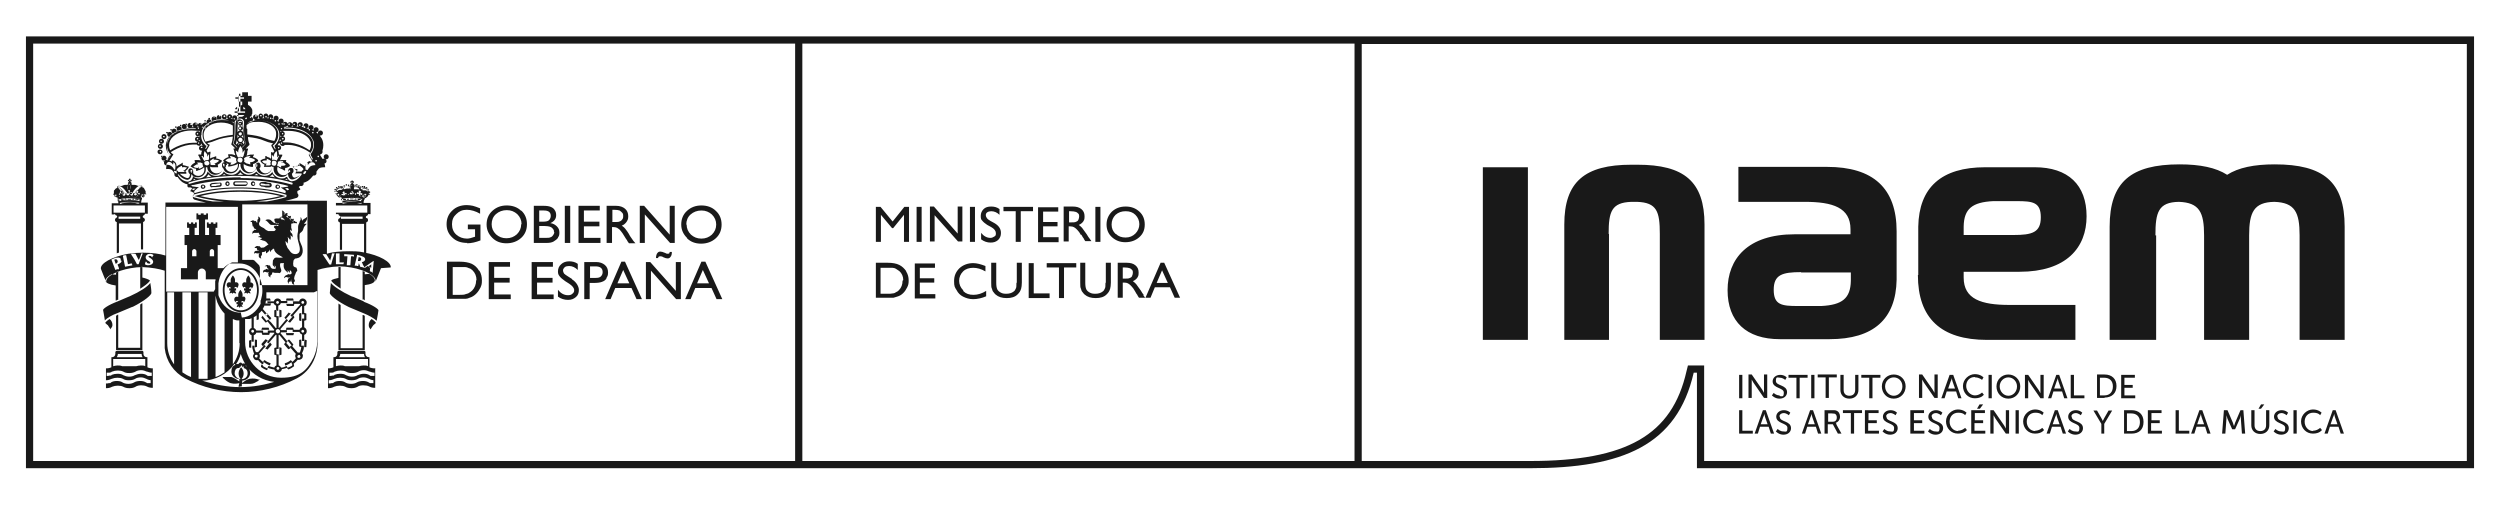 <?xml version="1.0" encoding="UTF-8"?>
<svg id="Capa_1" xmlns="http://www.w3.org/2000/svg" version="1.1" viewBox="0 0 693.6 140">
  <!-- Generator: Adobe Illustrator 29.1.0, SVG Export Plug-In . SVG Version: 2.1.0 Build 142)  -->
  <defs>
    <style>
      .st0 {
        fill: #191919;
      }
    </style>
  </defs>
  <path class="st0" d="M94.8,51.9c0-.1.1-.2.2-.2s.2,0,.2.2,0,.2-.2.2-.2,0-.2-.2ZM30.6,91.4c.2-.4.6-.7.6-1.2,0-.7-.3-1.3-.8-1.7-.9.6-1.2,1-1.2,1.1h0s.6.6.7.6c0,0,.5.8.8,1.2ZM96.1,51.5c.1,0,.2,0,.2-.2s-.1-.2-.2-.2-.2,0-.2.2.1.2.2.2ZM95.5,51.8c.1,0,.2-.1.2-.2s0-.2-.2-.2-.2,0-.2.2.1.2.2.2ZM93.4,52.3c.1,0,.2,0,.2-.2s0-.2-.2-.2-.2,0-.2.2.1.2.2.2ZM94.6,52c.1,0,.2,0,.2-.2s0-.2-.2-.2-.2.1-.2.2c0,.1.1.2.2.2ZM93,52.8c.1,0,.2-.1.2-.2s0-.2-.2-.2-.2,0-.2.2,0,.2.2.2ZM33.6,55.6h.3s.3,0,.3,0c0,0,.1-.1.1-.2,0,0,0-.1-.1-.1h-.3c0,0-.3,0-.3,0,0,0-.1,0-.1.1,0,0,0,.1.1.1ZM94,52c.1,0,.2,0,.2-.2s0-.2-.2-.2-.2.1-.2.2.1.2.2.2ZM96.7,51.6c.1,0,.2,0,.2-.2s-.1-.2-.2-.2-.2.1-.2.2,0,.2.2.2ZM39.3,74.1s-.1,0-.4,0v6c.2-.1.4-.3.6-.4h0c1.5-1,2.1-1.7,2.1-1.9h0c-.4-.3-1.2-.6-2.1-.8v-3c0,0-.2,0-.2,0ZM101.1,52c.1,0,.2,0,.2-.2s-.1-.2-.2-.2-.2.1-.2.2.1.2.2.2ZM101.7,52.3c.1,0,.2,0,.2-.2s-.1-.2-.2-.2-.2,0-.2.2,0,.2.2.2ZM100.1,52.1c0,0,.2,0,.2-.2s-.1-.2-.2-.2-.2,0-.2.2.1.2.2.2ZM32.4,83.2h.4v-7.9c-.2,0-.4.2-.6.2v.7c-.5,0-1.3-.1-1.3-.1-1,.6-1.6,1.2-1.6,1.7s0,0,0,.1c0,.6,1.2,1.1,2.8,1.3v4.2c0,0,.2,0,.2,0ZM102.1,52.8c.1,0,.2-.1.2-.2s0-.2-.2-.2-.2,0-.2.2,0,.2.2.2ZM36.7,85.2c3.6-1.8,5.3-3.4,5.3-3.9s0,0,0,0c0-1.1-.2-2.2-.3-2.8-.7,1-2.8,2.4-5.7,3.7l-.5.2-2.8,1.2c-2.9,1.1-4.1,2.1-4.1,2.4s0,0,0,0c0,0,.4,2.1.5,2.9.6-.7,2.2-1.6,3.4-2l4.3-1.8ZM99.6,51.8c.1,0,.2-.1.2-.2s-.1-.2-.2-.2-.2,0-.2.2,0,.2.2.2ZM100.6,52c.1,0,.2,0,.2-.2s0-.2-.2-.2-.2.1-.2.2c0,.1,0,.2.2.2ZM99,51.5c.1,0,.2,0,.2-.2s0-.2-.2-.2-.2,0-.2.2,0,.2.2.2ZM98.5,51.6c.1,0,.2,0,.2-.2s-.1-.2-.2-.2-.2.1-.2.2.1.2.2.2ZM31.7,59.5h-.7v-3.1h1.9c0,0-.1-.2-.1-.3,0,0,0-.1,0-.2,0,0,0,0,0-.1h-.2c0,0,.1-.3.1-.3,0,0,0-.2-.1-.3,0,0,0,0,0-.1,0,0,0-.1,0-.2-.1,0-.2,0-.3-.1-.1,0-.3-.3-.4-.4,0,0-.2,0-.2,0,0,0,0-.1,0-.2h0c0-.2-.1-.2-.1-.3,0,0,0,0-.1,0,0,0-.1,0-.1,0h0c0-.1.1-.2.2-.2,0,0,0,0,0,0,0-.2,0-.4,0-.6,0,0,0-.1,0-.1,0-.1,0-.2.2-.3.1-.2.3-.4.5-.5h.2c0-.1,0-.2,0-.2,0-.2.1-.3.2-.4.2-.1.5,0,.8,0,.2,0,.4,0,.5-.1,0,0,.4-.2.6-.2h.3s.1,0,.1,0h.4c0,0,0-.1.1-.2,0,0,0-.1,0-.2,0-.2,0-.3.3-.4v-.2h-.3v-.4h.3v-.3h.4v.3h.3v.4h-.3v.2c.2,0,.3.2.3.4s0,.1,0,.2c0,0,0,.2.1.2h.4s.1,0,.1,0h.3c.2,0,.6.1.6.2,0,0,.3,0,.5.1.3-.1.6-.2.8,0,.1,0,.2.2.2.4,0,0,0,0,0,0h.2c.3.2.4.5.5.7,0,.1.1.2.2.3,0,0,0,.1,0,.1,0,.1,0,.4,0,.6,0,0,0,0,0,0,0,0,.2,0,.2.2h0s0,0-.1,0c0,0-.1,0-.2,0,0,0,0,.1-.1.2h0c0,.2,0,.2,0,.3,0,0-.1,0-.2,0,0,.1-.2.3-.3.4,0,0-.2.1-.3.1,0,0,0,.1,0,.2,0,0,0,0,0,0,0,0,0,.2-.1.3v.2c0,0-.1,0-.1,0,0,0,0,0,0,.1,0,0,0,.1,0,.2,0,.1,0,.2-.1.3h1.9v3.1h-.8s0,0,0,0c0,.2-.2.4-.4.5h0c-.1,0-.2.2-.2.3s0,.3.2.3h0c.2.1.4.3.4.6s-.2.5-.5.6v7.6c0,0-.2,0-.3,0,0,0-.1,0-.3,0v-7.2h-6.1v8.1c-.2,0-.4.1-.6.2v-8.7c-.3,0-.5-.3-.5-.6s.2-.5.4-.6c0,0,0,0,0,0,.1,0,.2-.2.2-.3s0-.3-.2-.3h0s0,0,0,0h0c-.2,0-.4-.3-.4-.5h0ZM39.3,61.2h-6.9c0,0-.1,0-.1,0s0,0,.1,0h6.9c0,0,.2,0,.2,0s0,0,0,0c0,0,0,0,0,0,0,0,0,0,0,0ZM38.9,60.4c0-.1,0-.2,0-.3h-6c0,0,0,.2,0,.3s0,.2,0,.3h6c0,0,0-.2,0-.3ZM39.5,59.6s0,0-.1,0h-6.9c0,0,0,0-.1,0,0,0,0,0,.1,0h6.9c0,0,.1,0,.1,0ZM40,54.2s0,0,0,0h0c0-.1.1-.2.2-.3,0,0,.1,0,.2-.1h0c0,0-.1,0-.2,0-.2,0-.1,0-.2.2v-.2c0,0,0,0-.1,0,0,0,0,.2,0,.3ZM39.9,54.3c0,0,0,.1,0,.1,0,0,0,0,.2,0,0,0,0-.1,0-.2,0,0,0,0-.1,0ZM39.3,54v.2s.4,0,.4,0c0,0,0,0,.1,0l-.3-.3h-.2ZM36.7,53.6l-.2.3h-.4c0-.1,0-.1,0-.1,0,0,0,0,0,.1,0,.2.2.4.4.4s.3-.1.4-.3c0,0,0-.1,0-.2,0-.1,0-.2.2-.2.1,0,.1.1.1.2,0,0,0,.1,0,.1,0,.2.2.3.4.3s.4-.2.4-.4h0c0,0-.5,0-.5,0v-.4c-.1,0,0,0,0,0,.7-1.1,1.6-1.9,2-1.6,0,0,0,0,0,0,0-.1,0-.2-.2-.3-.5-.3-1.5.4-2.3,1.6,0,.1-.1.2-.2.3h0ZM38.2,53.5l.2-.3-.2-.2h-.3c0,0,0,.5,0,.5,0,0,0,0,0,0,0,0,.1,0,.2,0ZM38,53.6c0,0-.1,0-.1.2s0,.1.1.1.1,0,.1-.1,0-.2-.1-.2ZM38.3,53.7s0,0,0,.1l.3.2.2-.2v-.2c0,0-.5,0-.5,0h0ZM39.2,51.9c-.3-.1-1,.4-1.7,1.4l.3.2v-.5c-.1,0,.3-.1.3-.1h0c.4-.5.7-.8.9-.9ZM37.8,53.7s0,0,0-.1l-.3-.2-.2.2v.2c0,0,.5,0,.5,0h0ZM37,53.7s0,0,0,0c0,0,0,0,0,.1,0,0,0,0,0,0,0,0,0-.1,0-.1ZM35.6,52.9l.2.4s0,0,.1,0,0,0,0,0l.2-.4-.3-.2-.3.2ZM35.8,52.6h0s0,0,0,0c0-.2,0-.4,0-.6s0-.5,0-.6c0,0,0,0,0,0,0,0,0,0,0,0,0,.2,0,.4,0,.6s0,.5,0,.6ZM35.7,53.5c0,0,0,.2.2.2s.1,0,.1-.2,0-.1-.1-.1c0,0-.2,0-.2.1ZM36.1,53.4s0,0,0,.1,0,0,0,0h.4c0,.1.1,0,.1,0v-.2c-.1,0-.5.1-.5.1ZM36.2,51.2h0c0,.3,0,.7,0,.8s0,.4,0,.6c0-.1.1-.3.1-.6s0-.7-.2-.8ZM35.7,50.8h.5c0,0-.2,0-.2,0v-.7h.3c0-.1-.3-.1-.3-.1v-.3h0v.3h-.3c0,.1.3.1.3.1v.7h-.2ZM35.6,51c0,.1.2.2.3.2s.2,0,.3-.2h-.5ZM35.4,52c0,.3,0,.5.1.6,0-.2,0-.5,0-.6s0-.5.1-.8h0c0,.1-.2.5-.2.8ZM35.2,53.5v.2c.1,0,.5-.1.5-.1,0,0,0,0,0,0s0,0,0,0h-.4c0-.1-.1.1-.1.1ZM32.4,51.9s0,0,0,0c.4-.3,1.3.5,2,1.5h.1c0,.1-.1.5-.1.5h-.4s0,0,0,0c0,.2.2.4.4.4s.3-.1.4-.3c0,0,0-.1,0-.2,0,0,0-.2.1-.2.1,0,.2,0,.2.2,0,0,0,.1,0,.2,0,.1.2.2.4.2s.4-.2.4-.4,0,0,0-.1c0,0,0,0,0,0h-.4c0,.1-.2-.1-.2-.1h0c0-.1-.1-.2-.2-.3-.8-1.2-1.8-1.9-2.3-1.6,0,0-.2.2-.2.3ZM34.8,53.7s0,0,0,.1c0,0,0,.1,0,0,0,0,0,0,0-.1,0,0,0-.1,0-.1ZM33.9,53.7h0s.4,0,.4,0v-.2c0,0,0-.2,0-.2l-.3.2s0,0,0,.1ZM33.4,53.7h0s-.4,0-.4,0v.2c0,0,0,.2,0,.2l.3-.2s0,0,0-.1ZM33.5,53.5s0,0,.1,0,0,0,0,0v-.4c0,0-.2,0-.2,0l-.2.2.2.3ZM33.5,53.7c0,0,0,.1.1.1s.1,0,.1-.1,0-.2-.1-.2-.1,0-.1.2ZM33.9,53c-.6-.8-1.1-1.2-1.4-1.1.2.1.6.5.9,1h0s.4.1.4.1ZM33.8,53.5l.3-.2c0-.1-.2-.2-.2-.3v.5ZM31.7,53.9s0,0,0,0v.2c0-.1,0-.2-.2-.2s-.1,0-.2,0h0c0,0,.1,0,.2.1,0,0,.1.1.2.2h0q0,0,0,0c0,0,0-.2,0-.3ZM31.8,54.3c0,0-.1,0-.1,0,0,0,0,0,0,.2,0,0,.1,0,.2,0,0,0,0,0,0-.1ZM31.9,54.3h.4s0-.3,0-.3h-.2c0-.1-.3.2-.3.2,0,0,0,0,.1,0ZM32.7,54.9c.1,0,.2-.2.3-.3.1,0,.2,0,.4,0,.3,0,.5-.2.6-.4.1.1.3.2.5.2s.4,0,.5-.3c.1.1.3.2.5.2s.4-.1.6-.4c.1.2.3.4.6.4s.3,0,.4-.2c.1.1.3.3.5.3s.4,0,.5-.2c.1.2.3.4.6.4s.2,0,.4,0c0,.1.1.2.3.3,0,0,.2,0,.4-.1.1,0,.2-.2.3-.3h0s0,0,0-.1c0,0-.1,0-.2.1-.2.2-.4.2-.4.2-.2,0-.2-.2-.2-.3h0s0,0,0,0c0,0,0,0,0,0,0,0,0-.2,0-.2,0,0-.1,0-.2.1h0c0,.1,0,.1,0,.2h0c0,.1-.2.2-.4.2-.2,0-.4-.2-.4-.4s0-.1,0-.2c0,0,0,0,0,0,0,0,0,0-.1,0,0,.3-.2.5-.5.5s-.5-.2-.5-.4c0,.2-.3.3-.5.3s-.5-.2-.5-.5,0,0,0,0h0c0,.3-.2.6-.5.6s-.4-.1-.5-.3c0,.2-.3.4-.5.4s-.5-.2-.5-.5h0s-.1,0-.2,0,0,0,0,0c0,0,0,0,0,.2,0,.2-.2.4-.4.4s-.3,0-.4-.2h0s0,0,0,0h0c0-.2-.1-.2-.2-.2,0,0,0,0,0,.2,0,0,0,0,0,0,0,0,0,0,0,0h0c0,.2,0,.3-.2.3,0,0-.2,0-.4-.2,0,0-.1-.1-.2-.1,0,0,0,0,0,0,0,.1.3.3.4.4,0,0,.2.1.3.1ZM38.8,54.8c0,0-.1,0-.2,0,0,0,.2,0,.3,0,0,0,0,0,0-.1ZM37.9,54.5c0,0-.1.1-.2.1.2,0,.3,0,.4,0,0,0-.1-.1-.2-.2ZM36.9,54.5s0,0-.2.1c.1,0,.2,0,.3,0,0,0-.1,0-.2-.1ZM35.9,54.4c0,0-.1.1-.2.2h.4c0,0-.1-.1-.2-.2ZM34.9,54.5s0,0-.2.1c.1,0,.2,0,.3,0,0,0-.1,0-.2-.1ZM33.9,54.5c0,0-.1.2-.2.2.1,0,.3,0,.4,0,0,0-.2,0-.2-.1ZM33,54.8s0,0,0,.1c0,0,.2,0,.2,0,0,0-.1,0-.2,0ZM35.9,54.8c1.2,0,2.4.2,3.2.4,0,0,0,0,0,0h0s0,0,0,0c-.8-.3-1.9-.4-3.2-.4s-2.4.2-3.2.4c0,0,0,0,0,0,0,0,0,0,0,0,0,0,0,0,0,0,1-.3,2.2-.4,3.2-.4ZM33,55.5h.2s-.1.3-.1.3c0,0,0,0,0,0,.6-.2,1.7-.3,2.8-.3h.2c1,0,1.9.1,2.6.3h0s0,0,0,0v-.3c-.1,0,.1,0,.1,0,0,0,0,0,0-.1-.8-.2-1.8-.4-3-.4s-2.2.1-3,.4c0,0,0,.1,0,.2ZM38.5,56.3c-.3,0-.6.1-1,.2h.6c.1,0,.2,0,.3,0,0,0,.3,0,.3-.2,0,0,0,0,0,0-.6-.2-1.6-.3-2.6-.3h-.2c-.8,0-1.5,0-2.1.2-.2,0-.4,0-.6.2,0,0,0,0,0,0,0,0,0,.1.3.2,0,0,.2,0,.3,0h.7c-.4,0-.7-.1-1-.2.7-.2,1.6-.3,2.6-.3s1.9.1,2.6.3ZM40.2,59v-2h-8.7v2h8.7ZM32.6,87.4c-.1,0-.2.1-.4.2v9.5h7.3v-13c-.2.1-.4.2-.6.4v12h-6.1v-9.2c-.1,0-.2,0-.2,0ZM34.6,55.3c0-.1,0-.2.2-.2s.3.1.3.2-.1.2-.3.2-.2-.1-.2-.2ZM34.7,55.3c0,0,0,.1.1.1s.1,0,.1-.1,0-.1-.1-.1-.1,0-.1.1ZM103.1,88.5c-.5.4-.8,1-.8,1.7s.3.8.5,1.2c.2-.4.8-1.2.8-1.2,0,0,.7-.6.7-.6h0c0-.1-.3-.5-1.2-1.1ZM88.9,39.9c.4,0,.7.3.7.7s-.3.7-.7.7-.7-.3-.7-.7.3-.7.7-.7ZM88.9,40.4c-.1,0-.2.1-.2.3s.1.2.2.2.2-.1.2-.2-.1-.3-.2-.3ZM100.6,75.3v7.8h.4c0,.2.1.2.2.2v-4.2c1.6-.2,2.7-.6,2.8-1.3h0c0-.6-.5-1.2-1.5-1.8,0,0-.8,0-1.3.1v-.7c-.2,0-.4-.2-.6-.2ZM88.5,38.5c.4,0,.7.3.7.7s-.3.7-.7.7-.7-.3-.7-.7.3-.7.7-.7ZM88.3,39.2c0,.1.1.2.2.2s.2-.1.2-.2-.1-.2-.2-.2-.2.1-.2.2ZM89.5,42.1c0,.4-.3.7-.7.7s-.7-.3-.7-.7.3-.6.7-.6.7.3.7.6ZM89.1,42.1c0-.1-.1-.2-.3-.2s-.3,0-.3.2,0,.2.3.2.3,0,.3-.2ZM35.5,55.4h.8c0,0,.1,0,.1-.1s0-.1-.1-.1h-.8c0,0-.1,0-.1.1s0,.1.1.1ZM92.7,53.3c0-.1,0-.2.2-.2s.1,0,.2,0c.1-.6.6-1.1,1.3-1.1s.4,0,.6.2v.2c-.3-.1-.4-.2-.6-.2-.5,0-1,.4-1.1,1,.2-.2.5-.4.8-.5.3,0,.5,0,.7,0,0,0,0,0,0,0,0-.1,0-.2.2-.2s.1,0,.2,0c0-.5.6-.9,1.2-.9s.4,0,.6.2c0-.1.1-.2.2-.3,0,0,0-.1,0-.2,0-.2.1-.3.3-.4v-.2h-.3v-.4h.3v-.2h.4v.2h.3v.4h-.3v.2c.1,0,.3.2.3.4s0,.2,0,.2c0,0,.1.2.2.3.2,0,.4-.1.6-.1.6,0,1.1.4,1.2.8,0,0,0,0,.2,0,.1,0,.2,0,.2.2s0,0,0,.1c.2,0,.4,0,.7,0,.3,0,.6.2.8.4-.1-.5-.5-.9-1-.9s-.4,0-.5.1v-.2c0-.1.3-.2.5-.2.6,0,1.1.5,1.2,1.1,0,0,0,0,.2,0,.1,0,.2,0,.2.2s0,.2-.2.2-.1,0-.2,0c0,0,0,.1,0,.2.2,0,.3.1.4.3,0,0-.1,0-.2,0,0,0-.1,0-.2,0,0,0-.1.2-.2.3,0,0,0,.1,0,.2,0,0-.1,0-.2,0,0,.1-.2.3-.4.4,0,0-.2.1-.3.1,0,0,0,.1,0,.2,0,0,0,0,0,0,0,0-.1.2-.2.3v.2c0,0-.1,0-.1,0,0,0,0,0,0,.1,0,0,0,.1,0,.2,0,.1,0,.3-.1.3h2v3.1h-.7s0,0,0,0c0,.2-.1.4-.4.5h0s0,0,0,0h0s0,0,0,0c-.1,0-.2.2-.2.3s0,.3.2.3c.3,0,.4.3.4.6s-.2.5-.5.6v8.7c-.2,0-.4-.1-.6-.2v-8.1h-6.1v7.2c-.2,0-.3,0-.3,0,0,0-.2,0-.3,0v-7.6c-.3,0-.5-.3-.5-.6s.2-.5.5-.6c0,0,.2-.2.2-.3s-.1-.3-.2-.3h0c-.2,0-.4-.3-.4-.5s0,0,0,0h-.7v-3.1h1.9c0,0-.2-.2-.1-.3,0,0,0-.1,0-.2,0,0,0,0,0-.1h-.2c0,0,.1-.3.1-.3,0-.1-.1-.2-.1-.3,0,0,0,0,0-.1,0,0,0-.1,0-.2-.1,0-.2,0-.3-.1-.1,0-.3-.3-.4-.4,0,0-.2,0-.2,0,0,0,0,0,0-.1,0,0-.2-.2-.3-.3,0,0-.2-.1-.3-.1h0c0-.2.2-.3.4-.3v-.2c0,0-.1,0-.2,0-.1,0-.2,0-.2-.2ZM101.1,61.2h-6.9s0,0,0,0c0,0,0,0,0,0,0,0,0,0,0,0h0s0,0,0,0,0,0,.2,0h6.9s.1,0,.1,0,0,0,0,0c0,0,0,0,0,0ZM100.6,60.4c0-.1,0-.2,0-.3h-6c0,0,0,.2,0,.3s0,.2,0,.3h6c0,0,0-.2,0-.3ZM101.2,59.6s0,0-.1,0h-6.9c0,0-.1,0-.1,0,0,0,0,0,.1,0h6.9c0,0,.1,0,.1,0ZM93.2,57v2h8.7v-2h-8.7ZM100.2,56.3c-.4,0-.8.2-1.2.2h.7c.2,0,.3,0,.4,0,0,0,.3,0,.3-.2,0,0,0,0,0,0-.2,0-.4-.1-.7-.2-.6-.1-1.3-.2-2.1-.2h0c-.7,0-1.5,0-2.1.2-.2,0-.4,0-.6.2,0,0,0,0,0,0,0,0,0,.1.3.2,0,0,.2,0,.4,0h.7c-.4,0-.8-.1-1.2-.2.7-.2,1.6-.3,2.6-.3s1.9,0,2.6.3ZM100.6,55.3c-.8-.2-1.8-.4-3-.4s-2.2.1-3,.4c0,0,0,.1,0,.2h.3s-.1.3-.1.3c0,0,0,0,0,0,.6-.2,1.6-.3,2.7-.3h0c1,0,1.8,0,2.5.3,0,0,.2,0,.2,0h0s0,0,0,0v-.3c-.1,0,.1,0,.1,0,0,0,0,0,0-.1ZM100.8,55.2s0,0,0,0c-.8-.3-2-.4-3.2-.4s-2.4.2-3.2.4c0,0,0,0,0,0h0s0,0,0,0c.8-.2,2-.4,3.2-.4s2.4.2,3.2.4c0,0,0,0,0,0ZM98.2,52c0,0,0,.2,0,.3s0,.1,0,.2c.2,0,.4,0,.6,0,.4,0,.7,0,.9.1,0-.4-.5-.7-1-.7s-.4,0-.6.2ZM97.9,51.6c0,.2,0,.4,0,.6v.3s0,0,0,0c0,0,0-.2,0-.3,0-.2,0-.4-.2-.6ZM97.3,51.3h.5c0,0-.2,0-.2,0v-.7h.3c0-.1-.3-.1-.3-.1v-.2h0v.2h-.3c0,.1.3.1.3.1v.7h-.2ZM97.3,51.4c0,0,.2.1.2.1s.2,0,.3-.1h-.5ZM97.1,52.2c0,.1,0,.2,0,.3,0,0,0,0,.1,0v-.3c0-.2,0-.4,0-.6-.1.1-.2.4-.2.6ZM95.4,52.5c.3,0,.6-.2,1-.2s.4,0,.6,0c0,0,0-.1,0-.2s0-.2,0-.3c-.2,0-.4-.2-.6-.2-.5,0-.9.3-1,.7ZM93.1,53.7c0,0-.2,0-.2,0h0c0,0,.1,0,.2.1.1,0,.2.3.3.3,0,0,0,0,0,.1,0,0,.1,0,.1,0,.1.2.3.4.4.5.1,0,.2.1.3.1.2,0,.2-.1.3-.3.1,0,.2,0,.4,0,.3,0,.5-.2.6-.4.1.1.3.2.5.2s.4-.1.5-.3c.1.1.3.2.5.2.3,0,.4-.1.5-.4.1.2.3.4.6.4s.3,0,.5-.2c.1.1.3.3.5.3s.4-.1.5-.2c.1.2.3.4.6.4s.2,0,.4,0c0,.2.1.2.3.3.1,0,.2,0,.3-.1.1,0,.3-.3.3-.4h0s0,0,0,0c0,0,0,0,0,0,0-.1.2-.3.2-.4,0,0,.1,0,.2-.1h0c0,0-.1,0-.2,0h0s0,0,0,0c0,0,0,0,0,0,0,0,0,0,0,0h0c0,0,0,0,0,0,0,0,0,0,0,0,0,0,0,0,0,0,0,.1,0,.3,0,.3,0,0,0,0,0,0l-.4-.4-.2.2v.3c0,0,.5,0,.5,0,0,0-.1.1-.2.2-.2.2-.4.2-.4.2-.1,0-.2-.1-.2-.3h0s0,0,.1-.1c0,0,0,0,0,0,0,0,0-.2-.1-.2,0,0-.2,0-.2.1,0,0,0,.2,0,.2,0,.1-.2.2-.3.2-.2,0-.4-.2-.4-.4s0-.2,0-.2c0,0,0,0,0,0l.4.2.2-.2v-.3c0,0-.6,0-.6,0,0,0,0,0,0,0l.3-.4-.3-.3h-.4c0,.1.1.6.1.6,0,0,0,0,0,0l-.4-.2-.2.2v.3c.1,0,.6,0,.6,0,0,0,0,0,0,0h0c0,.3-.2.5-.5.5s-.4-.1-.4-.3c0,0,.1,0,.1-.2,0-.1,0-.2-.1-.2,0,0-.2,0-.2.2,0,0,0,.2,0,.2,0,.1-.2.3-.4.3s-.4-.2-.4-.5,0,0,0-.1c0,0,0,0,0,0h.4c0,.1.2,0,.2,0l-.2-.3h-.4c0,.1,0,.1,0,.1l.2-.5h0s0,0,0,0h-.1c0,0,0,0,0,0h-.1c0,0,0-.1,0-.1h0s0,0,0,0v-.4c0-.2,0-.4,0-.5,0,0,0,0,0,0s0,0,0,0c0,.1,0,.3,0,.5v.4c0,0,0,0,.1,0h-.1c0,0-.2.2-.2.2h0c0,0,.2.5.2.5,0,0,0,0,0,0l-.5-.2-.2.3.2.2h.4c0-.1,0,0,0,0,0,0,0,0,0,.1,0,.3-.2.5-.5.5s-.4-.1-.4-.3c0,0,0,0,0,0,0,0,0-.1,0-.2s0-.1,0-.2h-.1c0,0-.1,0-.1.2h0c0,.1,0,.2.1.2,0,.2-.2.3-.4.3s-.5-.2-.5-.5h0c0,0,0,0,0-.1h.5c0,0,0-.2,0-.2l-.2-.2-.4.2s0,0,0,0v-.5c.1,0-.3-.1-.3-.1l-.3.3.3.4s0,0,0,0h-.5s-.1.2-.1.2l.2.2.4-.2s0,0,0,0c0,0,0,.1,0,.2,0,.2-.2.4-.4.4s-.3,0-.3-.2c0,0,0-.1,0-.2,0,0,0-.1,0-.1h-.1s0,0,0,0c0,0,0,0,0,.1s0,0,0,0c0,0,0,.1.1.1h0c0,.1,0,.2-.2.3,0,0-.2,0-.4-.2-.1,0-.2-.2-.3-.2h.4s0-.3,0-.3l-.3-.2-.4.4h0s0-.2,0-.3c0-.1-.2-.1-.2-.1h0s0,0,0,0c0,0,0,0,0,0ZM44.1,39.2c0-.4.3-.7.7-.7s.7.3.7.7-.3.7-.7.7-.7-.3-.7-.7ZM44.5,39.2c0,.1.1.2.2.2s.2-.1.2-.2-.1-.2-.2-.2-.2.1-.2.2ZM43.8,40.6c0-.4.3-.7.7-.7s.7.3.7.7-.3.7-.7.7-.7-.3-.7-.7ZM44.2,40.6c0,.1.1.2.2.2s.2-.1.2-.2-.1-.3-.2-.3-.2.1-.2.3ZM32,72h-.3c0,.1.4,1.2.4,1.2.1,0,.2-.1.3-.2.3-.2.3-.4.2-.7-.1-.3-.4-.4-.6-.4ZM100.9,83.6l-2.8-1.2-.6-.2c-2.8-1.3-5-2.8-5.7-3.7-.1.7-.2,1.7-.3,2.8,0,0,0,0,0,0,0,.5,1.7,2.1,5.3,3.9l4.3,1.8c1.2.5,2.7,1.3,3.4,2,.2-.8.5-2.9.5-2.9,0,0,0,0,0,0,0-.3-1.2-1.3-4.1-2.4ZM87.8,37.2c.4,0,.7.3.7.7s-.3.7-.7.7-.7-.3-.7-.7.3-.7.7-.7ZM87.6,37.9c0,.1.1.2.2.2s.2-.1.2-.2-.1-.2-.2-.2-.2.1-.2.2ZM44.8,37.9c0-.4.3-.7.7-.7s.7.3.7.7-.3.7-.7.7-.7-.3-.7-.7ZM45.2,37.9c0,.1.1.2.3.2s.2-.1.2-.2-.1-.2-.2-.2-.3.1-.3.2ZM94.5,80.1v-6c-.2,0-.4,0-.4,0,0,0-.1,0-.2,0v3c-.9.2-1.7.4-2,.7,0,0,0,0,0,0,0,.2.6.9,2.1,1.9h0c.2.1.4.3.6.4ZM95.8,55.2h-.3c0,0-.3,0-.3,0,0,0-.1,0,0,.2,0,0,0,.1.1.1h.3s.3,0,.3,0c0,0,.1,0,.1-.2,0,0,0-.1-.2-.1ZM37.6,55.5h.3s.3,0,.3,0c0,0,.1,0,.2-.1,0,0,0-.1-.1-.1h-.3s-.3,0-.3,0c0,0-.2,0-.2.1,0,0,0,.1.1.2ZM42.4,102.2v1s0,0,0,0h0c0,0,0,1,0,1h0,0c0,0,0,1.1,0,1.1h0,0c0,0,0,1.1,0,1.1h0,0c0,.1,0,1.2,0,1.2h0c0,0,0,0,0,0-.6,0-1.2-.1-1.7-.4-.4-.2-1-.3-1.5-.3s-1.2.1-1.6.4c-.5.3-1.1.4-1.7.4s-1.2-.1-1.7-.4c-.4-.2-.9-.3-1.5-.3s-1.1.1-1.6.3c-.5.3-1.1.4-1.7.4h0v-5.5h0c.6,0,1.1-.1,1.5-.3v-2.8h.2c.5,0,.9-.4.9-.9s0-.1,0-.2h0c0-.2,0-.3,0-.3s0,0,0,0h0c0-.2.3-.4.5-.4h6.9s0,0,0,0c0,0,0,0,0,0,.2,0,.4.2.4.4s0,.2,0,.2h0c0,.1,0,.2,0,.3,0,.5.4.9.9.9h.2v2.8c.4.2.9.3,1.5.3h.1,0ZM32.3,99.1h7.3c-.2-.2-.3-.5-.3-.9h-6.6c0,.3-.1.6-.3.9ZM31.4,101.6c.4-.1.8-.2,1.2-.2s.9,0,1.3.2h3.9c.4-.1.8-.2,1.3-.2s.9,0,1.2.2v-2h-8.9v2ZM42.2,105.5c-.6,0-1.1-.1-1.6-.4-.4-.2-1-.4-1.5-.4s-1.2.1-1.6.4c-.3.2-.9.4-1.7.4s-1.2-.1-1.7-.4c-.4-.2-.9-.3-1.5-.3s-1.1.1-1.6.3c-.4.2-1,.4-1.6.4v.9c.3,0,.5,0,.8-.1,0,0,0,0,0,0,.1,0,.2,0,.3,0,.1,0,.2,0,.3-.2.5-.3,1-.4,1.6-.4s1.2.1,1.6.4c.3.2.9.4,1.6.4s1.3-.2,1.6-.4c.5-.3,1.1-.4,1.7-.4s1.1.1,1.6.4c.1,0,.2.1.3.2,0,0,.2,0,.2,0,0,0,0,0,.1,0,.1,0,.2,0,.3,0,0,0,0,0,0,0,.1,0,.3,0,.4,0h0v-.9ZM42.2,103.4c-.6,0-1.1-.2-1.4-.3,0,0,0,0-.1,0-.4-.2-1-.4-1.5-.4s-1.2.1-1.6.4c-.4.2-.9.4-1.7.4s-1.2-.1-1.7-.4c-.4-.2-.9-.3-1.5-.3s-1.1.1-1.6.3c-.1,0-.2.1-.3.2,0,0,0,0,0,0-.1,0-.2,0-.4.1,0,0,0,0,0,0-.1,0-.3,0-.4,0-.1,0-.3,0-.4,0v.9c.3,0,.6,0,.8-.1,0,0,0,0,0,0,.1,0,.2,0,.3,0,.1,0,.2,0,.3-.2.5-.2,1-.3,1.6-.3s1.2.1,1.6.4c.4.2,1,.4,1.6.4s1.1-.1,1.6-.4c.5-.2,1.1-.4,1.7-.4s1.2.1,1.6.4c0,0,.2.1.3.2,0,0,.2,0,.2,0,0,0,0,0,.1,0,.1,0,.2,0,.4,0,0,0,0,0,0,0,.1,0,.3,0,.4,0h0v-.9ZM36.7,55.3c0-.1.1-.2.2-.2s.3.1.3.2-.1.2-.3.2-.2-.1-.2-.2ZM36.8,55.3c0,0,0,.1.1.1s.1,0,.1-.1,0-.1-.1-.1-.1,0-.1.1ZM96.8,55.3c0,.1,0,.2-.2.2s-.3-.1-.3-.2.1-.2.3-.2.2.1.2.2ZM96.7,55.3c0,0,0-.1,0-.1s-.1,0-.1.1,0,.1.1.1,0,0,0-.1ZM104.1,102.1h0c0,0,0,1.1,0,1.1h0c0,0,0,1,0,1h0c0,0,0,1.1,0,1.1h0c0,0,0,1.1,0,1.1h0c0,.1,0,1.2,0,1.2h0c0,0,0,0,0,0-.6,0-1.2-.1-1.7-.4-.4-.2-1-.3-1.6-.3s-1.2.1-1.6.4c-.5.3-1.1.4-1.7.4s-1.2-.1-1.7-.4c-.4-.2-.9-.3-1.5-.3s-1.1.1-1.6.3c-.5.3-1.1.4-1.7.4h0v-5.5h0c.6,0,1.1-.1,1.5-.3v-2.8h.2c.5,0,.9-.4.9-.9s0-.1,0-.2h0c0-.2,0-.3,0-.3s0,0,0,0h0c0-.2.3-.4.5-.4h6.9s0,0,0,0c0,0,0,0,0,0,.2,0,.4.2.4.4s0,.2,0,.2h0c0,.1,0,.2,0,.3,0,.5.4.9.9.9h.2v2.8c.4.2.9.3,1.5.3ZM94,99.1h7.3c-.2-.2-.3-.5-.3-.9h-6.6c0,.3-.1.6-.3.9ZM93.2,101.6c.4-.1.8-.2,1.2-.2s.9,0,1.3.2h3.9c.4-.1.8-.2,1.3-.2s.9,0,1.2.2v-2h-8.9v2ZM104,105.5c-.6,0-1.1-.1-1.6-.4-.4-.2-1-.4-1.5-.4s-1.2.1-1.6.4c-.3.2-.9.4-1.7.4s-1.2-.1-1.7-.4c-.4-.2-.9-.3-1.5-.3s-1.1.1-1.6.3c-.4.2-1,.4-1.6.4v.9c.3,0,.5,0,.8-.1,0,0,0,0,0,0,.1,0,.2,0,.3,0,.1,0,.2,0,.3-.2.5-.3,1-.4,1.6-.4s1.2.1,1.6.4c.3.2.9.4,1.6.4s1.3-.2,1.6-.4c.5-.3,1.1-.4,1.7-.4s1.1.1,1.6.4c.1,0,.2.1.3.2,0,0,.2,0,.2,0,0,0,0,0,.1,0,.1,0,.2,0,.3,0,0,0,0,0,0,0,.1,0,.3,0,.4,0h0v-.9ZM104,103.4c-.6,0-1.1-.2-1.4-.3,0,0,0,0-.1,0-.4-.2-1-.4-1.5-.4s-1.2.1-1.6.4c-.3.2-.9.4-1.7.4s-1.2-.1-1.7-.4c-.4-.2-.9-.3-1.5-.3s-1.1.1-1.6.3c-.1,0-.2.1-.3.2,0,0,0,0,0,0-.1,0-.2,0-.4.1,0,0,0,0,0,0-.1,0-.3,0-.4,0-.1,0-.3,0-.4,0v.9c.3,0,.6,0,.8-.1,0,0,0,0,0,0,.1,0,.2,0,.3,0,.1,0,.2,0,.3-.2.5-.2,1-.3,1.6-.3s1.2.1,1.6.4c.4.2,1,.4,1.6.4s1.1-.1,1.6-.4c.5-.2,1.1-.4,1.7-.4s1.2.1,1.6.4c0,0,.2.1.3.2,0,0,.2,0,.2,0,0,0,0,0,.1,0,.1,0,.2,0,.4,0,0,0,0,0,0,0,.1,0,.3,0,.4,0h0v-.9ZM99.3,55.5h.3s.3,0,.3,0c0,0,.1,0,.2-.1,0,0,0-.1-.1-.2h-.3s-.3,0-.3,0c0,0-.2,0-.2.1,0,0,0,.1.1.2ZM98.4,55.3c0-.1,0-.2.2-.2s.3.1.3.2-.1.2-.3.2-.2-.1-.2-.2ZM98.5,55.3c0,0,0,.1.1.1,0,0,.1,0,.1-.1s0-.1-.1-.1-.1,0-.1.1ZM97.1,55.2c0,0,0,.1.1.1h.8c0,0,.1,0,.1-.1s0-.1-.1-.1h-.8c0,0-.1,0-.1.1ZM93.9,84.1v13h7.3v-9.5c-.1,0-.2-.1-.4-.2,0,0,0,0-.2,0v9.2h-6.1v-12c-.2-.1-.4-.2-.6-.4ZM45.1,42.1c0,.4-.3.7-.7.7s-.7-.3-.7-.7.3-.6.7-.6.7.3.7.6ZM44.7,42.1c0-.1,0-.2-.2-.2s-.2.1-.2.2.1.2.2.2.2,0,.2-.2ZM81.4,82.8h-1.9c0,0-.1.5-.2.6h2.2c0-.1-.2-.6-.2-.6ZM71.3,96.2c0,0,0-.9,0-.9h0c0-.2,0-.9,0-1,0,0-.5-.1-.6-.1v2.2c0,0,0,0,0,0,0,0,.6-.2.7-.2ZM72.6,100.9c-.4-.3-.7-.6-1-1h0s0,0,0,0c-.4.1-.7,0-1-.2-.2-.2-.3-.5-.4-.7h0c0-.3,0-.6.3-.8h0c-.2-.6-.4-1.2-.5-1.7,0,0,0-.4,0-.6h.6c0,.1,0,.5,0,.5h0c0,.5.2.9.4,1.3h0s0,0,0,0c.2,0,.4,0,.6,0h0s0,0,0,0l1.4-1.6h0c0,0,.2-.3.3-.4,0,0,.4.3.4.4,0,.1-.4.4-.4.4l-1.4,1.6h0c.1.2.2.4.2.6s0,.5-.2.7h0s0,0,0,0c.4.5.9.9,1.3,1.2,0,0-.2.4-.3.5-.1,0-.5-.3-.5-.3ZM71.4,98.5c-.2-.1-.4-.1-.6,0,0,0-.1.2-.1.3s0,0,0,0c0,.1,0,.2.1.3.1,0,.2.1.3.1.1,0,.2,0,.3-.1.1-.2.1-.5,0-.6ZM69.8,94.7v-1.7h0c-.4-.1-.7-.5-.7-1s.3-.9.7-1h0v-2.4h.6v2.4h0c.3.1.6.4.7.7h0s1.8,0,1.9,0v.6h-1.9c-.1.4-.4.6-.7.7h0v1.8c0,0-.5,0-.6,0ZM70.1,92.3c.2,0,.4-.2.4-.4s-.2-.4-.4-.4-.4.2-.4.4.2.4.4.4ZM69.7,95.9c0,0,0-.6,0-.6v-1c-.1,0-.5.2-.6.2,0,0,0,1.8,0,1.9,0,0,.5.1.6.1,0-.1,0-.5,0-.5h0ZM73,101.4s-.3-.2-.5-.3c0,.1-.1.6-.1.7.5.4,1.1.7,1.6.9,0,0,.3-.3.4-.4,0,0-.5-.2-.5-.2-.3-.2-.7-.3-1-.6ZM80,101.9c-.1,0-.5.2-.5.2-.4.1-.9.3-1.3.3h0c0,.5-.5.9-1,.9s-1-.3-1.1-.8h0s0,0,0,0c-.5,0-.9-.2-1.4-.3,0,0-.4-.2-.5-.2,0,0,.3-.4.3-.5.1,0,.5.2.5.2.4.1.7.2,1.1.3h0c.1-.3.3-.5.6-.6h0c0,0,0-2.5,0-2.5v-.6h.6v3.1h0c.3,0,.5.3.7.6h0s0,0,0,0c.5,0,1-.2,1.5-.5,0,0,.2.4.3.5ZM77.5,102.2c0-.2-.2-.4-.4-.4s-.4.2-.4.4.2.4.4.4.4-.2.4-.4ZM74.2,89.3c0,0-1.2-1.4-1.4-1.7,0,.1-.3.5-.3.5,0,0,1.1,1.3,1.2,1.4,0,0,.5-.2.6-.3ZM73,100.3c.6.5,1.3.9,1.9,1.1,0-.1.1-.5.2-.6-.6-.2-1.2-.5-1.7-.9,0,0-.4.3-.4.4ZM75,95c-.1,0-1.1,1.3-1.1,1.3,0,0-.2.3-.3.4.1,0,.5.2.6.3,0,0,1.2-1.3,1.2-1.4,0,0-.3-.4-.4-.5ZM72.9,96.1s1.2-1.4,1.4-1.7c-.1,0-.5-.2-.6-.3,0,0-1.2,1.3-1.2,1.4,0,0,.3.4.4.5ZM74.6,90.9h-1.9c0,0-.1.5-.2.6h2.2c0-.1-.1-.5-.2-.6ZM74.8,92.3h-2.2c0,.1.1.5.2.6h1.9c0,0,.1-.5.2-.6ZM81.1,101.4h0c-.3.2-.7.4-1,.5,0,0-.3.1-.5.2,0,0,.4.4.4.4.6-.2,1.1-.5,1.6-.9,0,0-.1-.5-.1-.7-.1,0-.5.3-.5.3ZM84.4,94.7v1.1s0,.4,0,.5c0,0,.5,0,.6,0,0,0,.1-1.8.1-1.9,0,0-.5-.2-.6-.2v.5ZM69.9,61.6c-.2,0-.3,0-.5,0,.3-.4.9-.7,1.3-.2.2-.3.4.1.5.3,0,0,.1.2.2,0,0-.1,0-.3,0-.4,0-.1,0-.3,0-.4,0,0,.1,0,.1,0,0,0,0,0,.1-.1.2-.2,0-.5,0-.7.1,0,.2,0,.3.1.1.1.3.3.3.4,0,0,0,.2,0,.3s0,.1,0,.2c0,0,0,0,0,0,0,.2-.1.4-.2.5-.1.2-.2.4-.1.7,0,.2.2.4.4.5.2.2.4.2.7.4.3.1.5.4.8.6.2.1.4.2.6.3,0,0,.1,0,.2,0,0,0,.2,0,.3,0,.3,0,.7,0,1.1,0,.2,0,.4-.2.5-.4,0-.2-.3-.4-.4-.5-.2-.2-.1-.4,0-.4,0,0,.1-.2.2-.3,0,0,.1.2.2.2,0,0,.1-.2.2-.2,0,0,.1.2.2.2.2,0,.3,0,.4-.3-.2,0-.5,0-.8,0-.4,0-.8,0-1.2,0-.4,0-.7-.5-1-.8-.2-.2-.4-.4-.7-.5.3-.2.7-.3,1.1-.2.4,0,.7.5,1.1.8.5.3,1,.4,1.5.4,0,0,.1,0,0,0,0,0,0,0,0-.1,0,0-.1-.2-.2-.1,0,0-.2.2-.3.2,0-.1,0-.2,0-.3-.1,0-.2.1-.4.2,0-.1,0-.2,0-.3,0-.1-.2-.2-.2-.3,0-.2-.2-.5,0-.7.2-.1.6-.1.8-.1.2,0,.3,0,.5,0,0,0,.1,0,.1-.1,0,0,0,0,0,0,0,0,0-.2.1-.2.1-.1.3-.2.5-.2.1,0,0,0,.1-.1,0-.1,0-.2,0-.3,0-.2,0-.4,0-.6,0,0,0-.1,0-.1,0,0,0-.2,0-.3,0,0,0,0,0-.1,0,0-.1,0-.1-.1,0-.1.2-.1.3,0,.2,0,.3.2.2.4,0,0,.3,0,.3,0,0,0,0,.2,0,.3,0,0,0,.1-.1.1,0,0,0,.1-.2,0,0,.1,0,.2.2.2,0,0,0-.1.1-.1,0,0,0,.1,0,.2,0,.1.2,0,.2,0,0,0-.2,0-.2,0s0-.2,0-.3c0,0,.2,0,.2-.1,0,0,.1,0,.2.1,0-.1,0-.2,0-.2s.2,0,.3,0c0,0,.1.2.1.3,0,0-.1.1-.2.2.1,0,.2,0,.2.1,0,0,0,.2,0,.2,0,0-.2,0-.2.1,0,0-.1-.1-.2-.2,0,0,0,.2,0,.3,0,.1.2,0,.3,0,0,.1,0,.2.1.3.1,0,.2,0,.3-.2,0,0-.3,0-.2,0,0,0,0-.2,0-.3,0,0,.2,0,.2,0,.1,0,.1,0,.2.2,0-.1,0-.2.1-.2,0,0,.2,0,.3,0,0,0,0,.2,0,.3,0,0-.1.1-.2.1.1,0,.2,0,.2.1,0,0,0,.2,0,.2-.1,0-.2,0-.3.1,0,0,0-.2-.1-.2,0,0-.1.2,0,.3,0,0,.2,0,.3,0,0,.1,0,.2,0,.3.1,0,.2,0,.3,0,0,0-.2,0-.2-.2,0,0,0-.2,0-.2,0,0,.2,0,.3,0,0,0,0,.1.1.2,0-.1,0-.2.2-.2,0,0,.2,0,.2,0,0,0,0,.2,0,.3,0,0-.1,0-.2.1.1,0,.2,0,.2.1,0,0,0,.2,0,.3,0,0-.2,0-.3,0,0,0,0-.2-.1-.3,0,0-.1.2,0,.3,0,0,.1,0,.2,0,0,0,0,0,0,.1,0,.1.2.1.2.1,0,0,0,0,0-.2,0,0,0-.2.1-.2,0,0,.2,0,.3,0,0,0,0,.2,0,.3.3-.2.5,0,.5.3,0,.2-.1,0-.2,0,0,0-.1,0-.2,0,0,0-.1,0-.2,0,0,0,0,0,0,0-.2,0-.5,0-.6.1,0,0-.1,0-.2,0,0,0,0,0-.2.1h0c0,.2,0,.3,0,.4,0,.1,0,.3,0,.4,0,.1,0,.2,0,.3.1.3.2.6.2.9-.2-.1-.4-.3-.5-.4,0,.2,0,.4.1.6,0,.2.2.3.3.4.2.2.3.5.3.8v.4c0-.1-.1-.2-.2-.3-.2-.2-.3-.2-.5-.3.3.4.2.9,0,1.3-.2-.3-.4-.6-.7-.9.2.6.1,1.3,0,1.9-.2-.3-.3-.5-.6-.7,0,.2,0,.4.1.6,0,.2,0,.4.2.6.1.4.3.8.6,1.1.3.4.5.8,1,1.1.5.3,1.4.3,1.8-.2.4-.5.3-1.2.2-1.7-.2-1-.6-1.9-.6-2.9,0-.4.1-.9.2-1.4,0-.4,0-.7,0-1.1,0-.5.2-.9.4-1.3,0-.3.2-.5.3-.7,0-.2,0-.4,0-.6s0,0,0-.1c0,0,0,0,.1,0,.1.3.3.6.3,1,.2-.4.5-.5.8-.7.2-.1.4-.2.5-.4,0,0,0,0,.1,0,0,0,0,0,0,0,0,.3,0,.7-.2,1-.1.3-.5.6-.7.9.3,0,.6,0,.8,0-.3.3-.6.6-.8,1-.1.2-.1.4-.2.6-.1.3-.3.5-.5.7-.3.2-.5.4-.5.7,0,.5,0,1,0,1.5,0,.2.2.4.2.6.2.4.3.8.5,1.2.2.7.3,1.5,0,2.1-.2.5-.5.8-.9,1-.2.1-.4.1-.7.2-.1,0-.3,0-.4.1-.2.2-.4.4-.4.7-.1.4-.1.9,0,1.3,0,0,.2.2.2.2.2.1.3.2.5.2.2,0,.2.3.3.5.1.2.1.4,0,.5-.2.2-.3.4-.4.7,0,.1-.1.3-.2.5-.1.3-.2.6-.2.9,0,.2.2.3.2.5,0,0,0,.2,0,.3,0,0,0,0-.1,0-.3.2-.2.6,0,.9-.4,0-.8-.3-.7-.8-.3,0-.2-.4-.2-.6,0-.2,0,0-.1.1,0,.1,0,.3,0,.4,0,0,0,0-.1,0-.1,0-.2,0-.4.1-.2.1,0,.4,0,.6-.2-.2-.5-.6-.4-.9,0,0,0-.2.1-.2,0,0,0-.1,0-.2,0-.2.2-.3.4-.4,0,0,.2,0,.1-.1-.1-.1-.2,0-.3,0-.2.1-.3,0-.4-.1-.4-.1-.6,0-.9.3,0-.2,0-.4.2-.5.2-.3.4-.4.7-.4,0-.2.3-.3.5-.2.2.1.4,0,.6-.1.2-.2.1-.5,0-.7-.1-.2-.3-.2-.4-.4,0,.3,0,.5,0,.8-.2-.3-.5-.5-.6-.8,0,.1,0,.2,0,.3,0,0,0,.2.1.3,0,.2-.1.1-.2,0-.1,0-.2-.2-.3-.3-.1-.1-.3-.2-.4-.4-.2-.3-.3-.6-.3-.9,0-.2,0-.4,0-.5,0-.1.1-.3.1-.4h0c-.3,0-.5,0-.8,0-.4,0-.3.4-.3.7,0,.4.2.7.3,1.1,0,.1.1.3,0,.5,0,.1-.2.3-.3.4-.1.1-.3.1-.5,0-.1,0-.3,0-.5,0-.1,0-.3,0-.4,0-.1,0-.2,0-.4-.1-.1,0-.2,0-.3,0,0,0-.2.1-.1.2,0,.2,0,.4-.2.4-.2.1-.3.3-.3.5,0,.1,0,.2.1.3-.4-.2-.8-.5-.6-.9-.2-.1,0-.4,0-.5,0-.1,0-.2,0-.2-.1,0-.2.2-.3.2-.1,0-.2,0-.3-.1-.1,0-.3-.1-.4-.1-.2,0-.4.2-.5.3,0-.2,0-.4,0-.5.1-.3.4-.4.7-.4,0-.3.3-.2.5-.1.1,0,.3.1.3,0s-.1-.2-.2-.2c0,0-.1-.1-.2-.2,0,0,0,0,0-.1,0,0,0-.2-.1-.3,0-.1-.4,0-.6,0,.4-.3.8-.6,1.2-.2.1-.2.3,0,.4.1,0,.2,0,.3.2.5.3.3.5.3.9.3.2,0,.4,0,.4-.2,0-.2,0-.5,0-.7-.2.2-.3.4-.4.6,0-.2-.1-.4,0-.6,0-.2,0-.4,0-.6,0,.3,0,.5-.1.8-.1-.1-.2-.2-.3-.3-.1-.3,0-.6,0-1,0-.3,0-.4.2-.6.1-.2.2-.4.5-.5.3-.1.7,0,1.1,0s.7,0,1-.1c-.9-.5-2-1-2.4-2,0-.1,0-.3-.1-.4-.2,0-.3,0-.4.2-.3.2-.5.4-.6.7,0,0,0,.1-.1,0,0,0,0,0,0-.2,0-.2,0-.3,0-.5-.2.5-.6.8-1.1,1.1,0-.2,0-.5,0-.7-.2.2-.4.3-.6.3-.2,0-.3,0-.5.1-.1,0,0,.4,0,.5,0,.3-.2.4-.3.6-.1.2,0,.4.1.6-.3,0-.6-.2-.7-.5,0-.1,0-.2,0-.3s0-.2,0-.3.1-.2.2-.3c.2-.2,0,0-.2,0-.2,0-.3,0-.5,0-.1,0-.3-.1-.4-.1-.2,0-.2.1-.4.2,0-.3,0-.6.4-.8.1,0,.2,0,.3,0,.1,0,0,0,.2-.1,0,0,.2,0,.3,0,0,0,.2,0,.2,0,0,0-.1-.1-.2-.1-.2,0-.5-.1-.4-.4,0-.2-.2-.2-.4-.2-.1,0-.2,0-.3,0,.2-.3.5-.7,1-.5,0,0,0,0,.1,0,0,0,.1,0,.2,0,.2,0,.2.1.3.2.1.2.3.3.6.2.2,0,.4,0,.5-.1.1,0,.2-.1.3-.2.3-.2.6-.4.9-.6-.2-.2-.4-.3-.5-.5,0-.1-.2-.2-.3-.3-.1,0-.2-.1-.4-.2-.2,0-.5-.1-.7-.2-.2,0-.3-.1-.5-.2,0,0,.2,0,.2-.1.2,0,.3-.1.4-.3-.2,0-.3,0-.5-.1-.2-.1-.3-.2-.5-.1,0,0-.1,0-.1,0,0,0,0,0,0-.1.2-.1.5-.2.7-.3-.2,0-.3-.3-.4-.5,0,0,0-.2-.1-.2,0-.1-.1-.2-.3-.1,0,0-.2,0-.3,0,0,0-.1,0-.2,0-.1,0-.2,0-.4,0-.3,0-.4.1-.6.3,0-.3,0-.6.2-.8,0,0,.2-.1.3-.2,0,0,0,0,0,0,0,0,0,0,0-.1.1-.1.5,0,.6,0,0-.2-.3-.3-.5-.4-.1,0-.2-.1-.2-.3,0-.1,0-.3-.3-.3ZM77.8,60.3v.3s.2,0,.2,0c0,0,0,.1,0,.2,0,0,0,.1.2.1s.3,0,.3,0c.2,0,.4.3.5.2,0,0-.2-.4-.5-.6-.2-.2-.7-.2-.7-.2ZM81.1,83.6h1.9c.1-.5.5-.8,1-.8s1.1.5,1.1,1.1-.3.9-.7,1h0c0,0,0,1.8,0,1.8v.5h-.6v-2.3h0s-.1,0-.1,0h-.1c0,0-2.5,2.9-2.6,3,0,0-.4-.3-.4-.4.3-.3.3-.4.4-.4h0s2.3-2.6,2.3-2.6h0s-.1-.2-.1-.2h-1.9v-.6ZM83.6,83.9c0,.2.2.4.4.4s.4-.2.4-.4-.2-.4-.4-.4-.4.2-.4.4ZM99.5,71.3l-.2,1.1c.5.1.8,0,.9-.4,0,0,0,0,0-.2,0-.4-.4-.4-.7-.5ZM74.3,83.6h1.7c.1-.5.5-.8,1-.8s.9.3,1,.7h0s1.6,0,1.7,0v.6h-1.8c-.1.4-.4.6-.7.7h0v1.4h-.6v-1.4h0c-.3-.1-.6-.4-.7-.7h0s-.9,0-.9,0h-.8v-.6ZM76.6,83.9c0,.2.2.4.4.4s.4-.2.4-.4-.2-.4-.4-.4-.4.2-.4.4ZM105.7,74.4c0,.1-1.5,3.7-1.5,3.7,0,0,0,0,0-.1.2-1.4-2.8-3.1-6.8-3.8-1.1-.2-2.3-.3-3.2-.3-2.5.1-4.6.5-6.1,1v20.4c0,1.7-.4,3.3-1.1,4.8-1,2.1-2.6,3.8-4.7,4.9-4.8,2.5-10.1,3.8-15.4,3.8s-10.8-1.3-15.5-3.8c-3.2-1.7-5.3-4.8-5.7-8.4,0,0,0-.1,0-.2,0-.1,0-.2,0-.4,0-.2,0-.4,0-.6s0,0,0,0v-20.3c-1.5-.5-3.7-.9-6.2-1-1,0-2.1.1-3.2.3-4,.7-7.1,2.4-6.8,3.8,0,0,0,.1,0,.1,0,0-1.5-3.6-1.5-3.7-.3-1.5,3.1-3.4,7.6-4.2,1.4-.2,2.8-.3,4-.3,2.5,0,4.8.3,6.3.8v-14.7h11.3c-1.1-.2-2.2-.5-3.2-.8-.3-.1-.5-.4-.5-.7,0-.3.1-.5.3-.6h0c0,0,0-.2,0-.6h0s-.8-.4-.8-.4h-.2c0,0,.1-.3.1-.3l.4-.5c-.2-.3-.4-.3-.5-.3,0,0-.4,0-.5,0,0,0-.3-.1-.3-.4,0-.2,0-.4,0-.5-.4,0-.8-.2-1.3-.5-.6-.4-1.2-1.1-1.4-1.5h0s0,0,0,0,0,0,0,0c0,0,0,0,0,0,0,0-.2,0-.3,0,0,0,0,0-.1,0-.1,0-.2-.1-.3-.2h0c0,0-.2-.2-.2-.3,0,0,0,0,0,0,0,0,0-.2,0-.2,0,0,0,0,0,0,0,0,0-.2,0-.2,0,0,0,0,0,0-.1-.3-.5-.9-.8-1.1-.5-.3-1.3-.2-1.3-.2h-.2s0-.2,0-.2c0-.3,0-.6.2-.8,0,0,0,0-.1,0-.4,0-.7-.3-.7-.7s.1-.4.3-.6c0,0-.2,0-.3,0-.4,0-.7-.3-.7-.7s.3-.7.7-.7.7.3.7.7-.1.4-.3.5c0,0,.2,0,.2,0,.1,0,.3,0,.4.1l.7-1.1c-.6-.8-.9-1.7-.9-2.7s.1-1.3.4-1.8c.1-.3.3-.6.6-.9,0,0-.1,0-.2,0-.4,0-.7-.3-.7-.7s.3-.7.7-.7.7.3.7.7,0,.1,0,.2c.1-.1.3-.3.5-.4,0,0,0,0,0,0-.4,0-.7-.3-.7-.7s.3-.7.7-.7.7.3.7.7,0,.2,0,.3c.2-.1.4-.2.6-.3-.3,0-.6-.3-.6-.7s.3-.7.7-.7.7.3.7.7,0,.3-.1.4c.2,0,.5-.2.7-.3-.3,0-.6-.3-.6-.7s.3-.7.7-.7.7.3.7.7,0,.4-.2.5c.3,0,.6-.1.8-.2-.3,0-.4-.3-.4-.6s.3-.7.7-.7.7.3.7.7-.1.4-.3.5c.2,0,.4,0,.7,0-.2-.1-.3-.3-.3-.6,0-.4.3-.7.7-.7s.7.3.7.7-.1.5-.3.6c.2,0,.4,0,.6,0-.2-.1-.3-.3-.3-.5,0-.4.3-.7.7-.7s.7.3.7.7-.2.5-.4.6c0,0,.1,0,.2,0,0,0,.1,0,.2,0,.3,0,.6.2.6.5,0-.2.2-.4.3-.5,0,0-.2,0-.3,0-.4,0-.7-.3-.7-.7s.3-.7.7-.7.7.3.7.7,0,.1,0,.2c.1-.1.3-.3.4-.4h0c-.4,0-.7-.3-.7-.7s.3-.7.7-.7.7.3.7.7,0,.1,0,.2c.1,0,.3-.2.5-.3-.3,0-.5-.3-.5-.7s.3-.7.7-.7.7.3.7.7,0,.3-.1.4c.2,0,.3-.1.5-.2-.2-.1-.4-.3-.4-.6s.3-.7.6-.7.7.3.7.7,0,.3-.2.4c.2,0,.4,0,.7,0-.2-.1-.4-.3-.4-.6s.3-.7.7-.7.7.3.7.7-.1.5-.3.6h.1c.2,0,.4,0,.6,0-.2-.1-.3-.3-.3-.6s.3-.7.7-.7.7.3.7.7-.2.6-.5.6c.3,0,.6,0,.8.2-.2-.1-.3-.3-.3-.5,0-.4.3-.7.7-.7s.7.3.7.7-.3.6-.6.7c.3.1.6.2.9.4-.2-.1-.3-.3-.3-.6,0-.3.3-.6.6-.7-.3-.4-.5-.9-.5-1.4,0-.9.5-1.7,1.3-2v-.9h-1v-1.6h1v-1h1.6v1h1v1.6h-1v.9c.6.3,1,.8,1.2,1.4h0v.2c0,.1,0,.3,0,.4s0,.3,0,.4h0l-.2.4h0s0,.2,0,.2h0c0,.1-.1.2-.2.3.3,0,.6.3.6.7s-.1.4-.3.5c.3-.1.6-.3.9-.4-.4,0-.6-.3-.6-.7s.3-.7.7-.7.7.3.7.7-.1.4-.3.5c.3,0,.5-.1.8-.2-.3,0-.4-.3-.4-.6s.3-.7.6-.7.7.3.7.7-.1.5-.3.6c.2,0,.4,0,.6,0h.1c-.2-.1-.3-.3-.3-.6,0-.4.3-.7.7-.7s.6.3.6.7-.2.5-.4.6c.2,0,.4,0,.6,0-.1-.1-.2-.3-.2-.4,0-.4.4-.7.7-.7s.7.3.7.7-.2.5-.4.6c.2,0,.4.1.5.2,0-.1,0-.2,0-.4,0-.4.3-.7.7-.7s.7.3.7.7-.2.6-.5.7c.2,0,.3.2.5.3,0,0,0-.1,0-.2,0-.4.3-.7.7-.7s.7.3.7.7-.3.7-.7.7c.1.1.3.2.4.4,0,0,0-.1,0-.2,0-.4.3-.7.7-.7s.7.3.7.7-.3.7-.7.7-.2,0-.3,0c.1.2.2.3.3.5,0-.3.3-.5.6-.5s.2,0,.2,0c0,0,.1,0,.2,0-.2,0-.4-.3-.4-.6s.3-.7.7-.7.7.3.7.7-.1.4-.3.5c.2,0,.4,0,.6,0-.2-.1-.3-.3-.3-.6,0-.4.3-.7.7-.7s.7.3.7.7-.1.5-.3.6c.2,0,.4,0,.7,0-.2-.1-.3-.3-.3-.5,0-.4.3-.7.7-.7s.7.3.7.7-.2.5-.4.6c.3,0,.6.1.8.2-.1-.1-.2-.3-.2-.5,0-.4.3-.7.7-.7s.7.3.7.7-.3.6-.6.7c.2,0,.5.2.7.2,0-.1-.1-.2-.1-.4,0-.4.3-.7.7-.7s.7.3.7.7-.2.6-.6.6c.2,0,.4.2.6.3,0,0,0-.2,0-.3,0-.4.3-.7.7-.7s.7.3.7.7-.3.7-.7.7,0,0,0,0c.2.1.3.3.5.4,0,0,0-.1,0-.2,0-.4.3-.7.7-.7s.7.3.7.7-.3.7-.7.7-.1,0-.2,0c.2.3.4.6.6.9.3.6.4,1.2.4,1.8,0,1-.3,1.9-.9,2.7l.7,1.1c.1,0,.2-.1.4-.1s.1,0,.2,0c-.2-.1-.3-.3-.3-.5,0-.4.3-.7.7-.7s.7.3.7.7-.3.7-.7.7-.2,0-.2,0c.2.1.3.3.3.5,0,.4-.3.6-.6.7.1.2.2.5.2.8v.2h-.2s-.8,0-1.3.2c-.4.2-.7.8-.9,1h0c0,.2,0,.2,0,.3,0,0,0,0,0,.1,0,0,0,.1,0,.2,0,0,0,0,0,0,0,.1-.1.2-.2.3h0c-.1.1-.2.2-.4.2,0,0,0,0,0,0,0,0-.2,0-.3,0s0,0,0,0c0,0,0,0,0,0-.3.4-.9,1.1-1.5,1.5-.2.1-.7.4-1.2.5h0s.1.2,0,.5c-.1.3-.5.5-.8.4,0,0,0,0,0,0-.1,0-.3,0-.5.3l.4.5v.2c.1,0,0,0,0,0l-.8.4h0c0,.3,0,.5,0,.6h0c.2.2.3.4.3.6,0,.3-.2.6-.5.7-1,.3-2,.6-3.2.8h11.6v14.7c1.5-.5,3.7-.7,6.2-.7,1.2,0,2.5,0,3.9.3,4.5.8,7.8,2.7,7.6,4.2ZM77.2,34.4c0,.1,0,.2.2.2s.2,0,.2-.2-.1-.2-.2-.2-.2.1-.2.2ZM56,34.4c0-.1,0-.2-.2-.2s-.2.1-.2.2.1.2.2.2.2,0,.2-.2ZM45.1,43.4c0-.1,0-.2-.2-.2s-.2,0-.2.2,0,.2.2.2.2,0,.2-.2ZM45.7,44.6c0-.1-.1-.2-.2-.2s-.2,0-.2.2,0,.2.2.2.2-.1.2-.2ZM33.5,72.3c0-.1,0-.2,0-.4,0-.2-.2-.3-.4-.4-.2-.1-.6,0-1,0l-1.2.5,1.1,2.9.5-.2h.5c0-.1,0-.3,0-.3,0,0-.3-.9-.4-1,.4-.2.9-.4,1.1-.8,0,0,0-.2,0-.3ZM36.7,73.6v-.2c0,0-.1,0-.1,0v-.3s-.2,0-.2,0c0,0-.8.2-.9.2,0-.2-.5-2.5-.5-2.5h-.1s-.1,0-.1,0h-.2c0,0-.3.1-.3.1h-.2s0,.2,0,.2l.6,2.9,2.1-.4ZM39.8,70.3h-.2s0,0,0,0h-.1s-.3,0-.3,0h0c-.2.7-.4,1.3-.7,1.9,0-.2-.2-.4-.2-.4l-.7-1.4h-.1s-.4,0-.4,0h-.3s-.4,0-.4,0v.2c.7,1,1.2,1.9,1.6,2.7h0c0,0,.3,0,.3,0,0,0,0,0,0,0h.2s0-.1,0-.1c.3-.9.7-1.8,1-2.6l.2-.5ZM41.2,71.2c0,0,0-.3.5-.2.2,0,.3.1.4.3h0c0,0,.2.1.2.1v-.2c0,0,.3-.4.3-.4h0c-.1-.2-.5-.3-.8-.4-.9,0-1.3.4-1.4.9,0,.6.4.9.8,1.1.3.2.5.3.5.5,0,.2-.2.3-.5.2-.3,0-.5-.2-.5-.4h0c0-.1-.3-.1-.3-.1h0c0,.1-.2.7-.2.7h0c.2.2.6.3.8.3.8,0,1.4-.3,1.5-.9,0-.6-.5-.9-.8-1.1-.3-.2-.5-.3-.5-.4ZM80.2,52.6l-.3-.4h-.8c0,0,.6.6.6.6l.5-.2ZM82.6,47.2l-.3.2s-.1.1-.2.2c0,0,0,0,.1,0,0,0,.1,0,.2,0,.2,0,.6,0,.8,0,.1,0,.3,0,.5,0h0c0-.2.2-.3.3-.4,0,0,.1-.1.2-.2,0-.1-.1-.3-.3-.5-.2-.2-.7-.5-.9-.7,0,0,0,0,0,0,0,0-.2-.1-.3-.2,0,.1,0,.2,0,.2v.3s-.3,0-.3,0c-.4,0-.8,0-1.2.1.2.3.5.5.8.7h.4ZM85.1,47.5s0,0,0,0c-.1-.2-.4,0-.7.1-.2.2-.3.5-.2.7,0,0,0,0,0,0,0,0,.1,0,.2,0,0,0,0,0,0,0,0,0,.2,0,.3-.2.1-.1.2-.2.2-.3,0,0,0,0,0,0,0-.1,0-.2,0-.3ZM88.1,43.4c0,.1,0,.2.2.2s.2,0,.2-.2,0-.2-.2-.2-.2,0-.2.2ZM87.5,44.6c0,.1,0,.2.2.2s.2-.1.2-.2,0-.2-.2-.2-.2,0-.2.2ZM86.6,45h-.1c0,.1,0,0,0,0-.3,0-.6.2-.8.4l-.3.4v-.5c-.1,0-.1-.2-.1-.2-.1,0-.3.2-.5.6-.2.4,0,1.1,0,1.4.2,0,.4,0,.5.1.2-.3.5-.8.9-1.1.4-.2,1-.3,1.3-.3-.1-.5-.4-.8-.9-.8ZM87,44.6s0,0,0,0c0,0,0,0,0,0s0,0,0,0h0ZM86.6,36.8c0,.1,0,.2.2.2s.2-.1.2-.2-.1-.2-.2-.2-.2,0-.2.2ZM85.6,36c0,.1.1.2.2.2s.2,0,.2-.2-.1-.2-.2-.2-.2.1-.2.2ZM84.3,35.3c0,.1,0,.2.2.2s.2,0,.2-.2-.1-.3-.2-.3-.2.1-.2.3ZM82.9,34.7c0,.1.1.2.3.2s.2-.1.2-.2-.1-.2-.2-.2-.3.1-.3.2ZM81.4,34.5c0,.1.1.2.2.2s.2,0,.2-.2-.1-.2-.2-.2-.2.1-.2.2ZM80,34.4c0,.2,0,.3.2.3s.2-.1.2-.3-.1-.2-.2-.2-.2.1-.2.2ZM78.8,35.5c0,0,0,.1,0,.2s0,0,0,0c.4,0,.8,0,1.3,0,3,0,5.7,1.3,6.5,3,.2.4.3.9.3,1.5,0,1-.4,1.9-1.1,2.6l.8,1.5.2-.2-.6-1.1v-.2c0,0,0-.1,0-.1.6-.7.9-1.6.9-2.5s-.1-1.1-.4-1.6c-.9-1.9-3.6-3.2-6.7-3.2s-.8,0-1.3,0ZM78.6,34.4c0,.1,0,.2.2.2s.2,0,.2-.2-.1-.2-.2-.2-.2.1-.2.2ZM77.9,35.7c0,.1.1.2.2.2s.2-.1.2-.2-.1-.2-.2-.2-.2.1-.2.2ZM77.8,36.3c0,.1,0,.3,0,.4.1-.2.3-.3.5-.3.4,0,.7.3.7.7s-.3.7-.7.7-.3,0-.5-.2c0,.2,0,.3,0,.5.1-.2.3-.3.6-.3.4,0,.7.3.7.7s-.3.7-.7.7,0,0-.1,0c.1,0,.3.2.3.3.3,0,.6,0,.9,0,1.3,0,3,.4,4.5,1.1.6.3,1.3.7,1.9,1.1.2-.4.4-.9.4-1.4s0-.9-.3-1.3c-.7-1.6-3.2-2.7-6-2.7s-1.1,0-1.6.1h0c0,0-.2,0-.3,0s-.2,0-.3-.1ZM78.5,38.7c.1,0,.2-.1.2-.2s0-.2-.2-.2-.3,0-.3.2.1.2.3.2ZM78.1,39.5c-.1,0-.2.1-.2.2s.1.2.2.2.2-.1.2-.2-.1-.2-.2-.2ZM78.4,37.3c.1,0,.2-.1.2-.2s-.1-.2-.2-.2-.2.1-.2.2.1.2.2.2ZM77.6,39.2c.1-.1.3-.2.4-.2s0,0,.1,0c-.2,0-.3-.2-.4-.4,0,.2-.1.4-.2.6ZM77.4,39.7s0,0,0,0c-.1.2-.3.4-.4.6,0,0,.2,0,.3,0,.4,0,.7.3.7.7s-.3.7-.7.7-.1,0-.2,0c.2.3.3.8.3,1.2,0,0,0,0,.1,0,.3,0,.6,0,.6,0h.2c0,0,0,.3,0,.3,0,0-.2.4-.3.5,0,0,0,.1-.1.2,0,.2-.2.4-.3.6.3-.1.9-.1,1.1-.1s.4,0,.4,0h.3s0,.2,0,.2c0,0,0,.1-.1.3,0,0,0,0,0,0,.4.2.8.5,1.1.9v.2c.1,0,0,.1,0,.1-.4.3-.9.5-1.3.5,0,0,0,0,0,.1,0,.2,0,.3,0,.3v.3h-.3c0-.1-.3-.2-.4-.3h0c-.3-.1-.7-.3-.9-.4-.2-.1-.3-.3-.5-.4,0,0,0,0,0,0,0,.2-.1.5-.1.7,0,.9.8,1.7,1.7,1.7s1.1-.3,1.4-.7c0-.2-.1-.4,0-.7,0-.3.3-.5.5-.6.1,0,.3,0,.5,0,.4.1.5.6.4,1.1-.1.2-.3.4-.4.5,0,.3.1,1,.7,1.1,0,0,.6,0,1.5-.7.2-.2.4-.4.6-.5-.3,0-.6,0-.9,0,0,0-.2,0-.2,0h0c-.2,0-.5,0-.5,0h-.3s.2-.3.2-.3c0,0,0,0,.2-.3,0,0,0,0,.1-.1-.4-.2-.7-.6-.9-1v-.2c-.1,0,.1,0,.1,0,.5-.2,1-.2,1.5-.2h0c0-.3,0-.4,0-.5v-.3c0,0,.3.2.3.2,0,0,.3.2.5.3h0c.3.2.7.4.9.6,0-.2,0-.5.1-.7.3-.8,1-.9,1-.9h.2s0,.2,0,.2h0c.2,0,.4-.1.6-.1l-1-1.7v-.2c-.1,0,0-.1,0-.1.1-.1.3-.3.4-.4-.6-.4-1.2-.8-1.9-1.1-1.4-.7-3-1.1-4.2-1.1-.3,0-.6,0-1,0-.1.2-.3.3-.6.3-.4,0-.7-.3-.7-.7ZM80.5,47.7c0-.3,0-.5-.1-.5,0,0,0,0-.1,0,0,0-.2.2-.3.4,0,.2,0,.4,0,.4h0c0,0,0,0,0,0,.1,0,.2-.2.3-.3ZM75,45.4c0-.3.1-.5.2-.7,0,0-.2-.2-.4-.3-.2-.1-.4-.2-.8-.4,0,0,0,0,0,0,0,.1,0,.2,0,.2v.3c0,0-.2,0-.2,0-.4,0-.8,0-1.1.3.3.3.6.6,1,.6h.3c0,0-.2.3-.2.3,0,0,0,0-.1.2h.1c.4,0,.7,0,.9,0,.2,0,.3-.1.4-.2,0-.1,0-.2,0-.3ZM74.9,42.2h.3s.3,0,.6.2c0,0,0,0,0,0,0-.2.2-.3.3-.4l-.8-1.5v-.2c-.1,0,0-.1,0-.1.2-.1.3-.3.5-.4-1-.2-1.9-.5-2.6-.8-1.1-.5-2.6-.8-4.4-1,0,.8.2,1.5.4,1.9v.2c0,0,0,.1,0,.1l-1,1c.2,0,.4,0,.4,0h.2s0,.3,0,.3c0,0-.2.5-.2.6,0,0,0,.2,0,.3,0,.2-.1.5-.2.8t0,0c.3-.1.7-.2,1-.3,0,0,.1,0,.2,0h.5c0,0,.3-.1.3-.1v.3c0,0,0,0-.2.3,0,0,0,.1,0,.2.5.1,1,.4,1.4.8v.2c.1,0,0,.1,0,.1-.4.4-.9.7-1.4.8,0,0,0,0,0,.2,0,.2,0,.3,0,.3v.3c0,0-.3,0-.3,0,0,0-.4,0-.5-.1h0c-.3,0-.8-.2-1.1-.3-.3-.1-.5-.3-.7-.4,0,.2,0,.3,0,.5,0,1,.8,1.8,1.8,1.8s1.4-.5,1.7-1.2c-.1-.2-.2-.4-.2-.7,0-.5.4-.8.8-.8.4,0,.6.5.6,1,0,.3-.2.5-.3.6.2.8.9,1.4,1.7,1.4s1.8-.8,1.8-1.8v-.2c-.2,0-.3.1-.5.2-.3,0-.8,0-1,0s-.5,0-.5,0h-.3s.1-.3.1-.3c0,0,0-.1.1-.3,0,0,0,0,0,0-.4-.2-.8-.5-1.1-.9v-.2c-.1,0,0-.1,0-.1.4-.3.9-.5,1.3-.5,0,0,0,0,0-.1,0-.2,0-.3,0-.3v-.3h.3c0,.1.3.2.4.3.2,0,.7.2.9.5,0-.2,0-.5,0-.7,0-.1,0-.2,0-.3,0-.2,0-.5,0-.6v-.3ZM71.4,45.4c-.2,0-.3.2-.3.5,0,.2,0,.4.1.5h0s0,0,0,0c0,0,.2-.2.2-.4,0-.3,0-.5-.2-.5ZM62.7,45.8c0,.3,0,.5-.2.7.3.7.9,1.2,1.7,1.2s1.8-.8,1.8-1.8,0-.3,0-.5h0c-.1.1-.4.3-.7.4-.3.1-.8.2-1.1.3-.2,0-.5.1-.6.1h-.3c0,0,0-.2,0-.2,0,0,0-.1.1-.3,0,0,0-.1,0-.2-.5-.1-1.1-.4-1.4-.8h-.1c0-.1.1-.3.1-.3.4-.4.9-.7,1.4-.8,0,0,0,0,0-.2,0-.2-.1-.3-.1-.3v-.3s.3,0,.3,0c0,0,.5,0,.6,0h.1c.2,0,.7.2,1,.3,0,0,0,0,0,0,0,0,0,0,0,0-.1-.3-.2-.7-.3-.9,0,0,0-.2,0-.2,0-.2-.2-.6-.2-.6v-.2c0,0,.2,0,.2,0,0,0,.1,0,.3,0l-1-1h-.1c0-.1,0-.3,0-.3.2-.5.3-1.1.4-2-1.8.2-3.4.5-4.6,1-.7.3-1.5.6-2.5.8.2.2.3.3.5.4h.2c0,.1-.1.3-.1.3l-.8,1.4c.1.2.2.3.3.5,0,0,0,0,.1,0,.3-.2.5-.2.5-.2h.2v.3s0,.4-.1.6h0c0,0,0,.2,0,.4,0,.2,0,.4,0,.6.2-.2.6-.3.9-.4,0,0,0,0,0,0,.2,0,.5-.2.5-.2h.3c0-.1,0,.2,0,.2,0,0,0,.1,0,.3,0,0,0,0,0,.1.5,0,1,.2,1.4.5h.2c0,.1-.1.3-.1.3-.3.4-.7.7-1.1.9,0,0,0,0,0,.1.1.2.1.3.1.3v.3c.1,0-.2,0-.2,0,0,0-.3,0-.5,0-.5,0-.8,0-1,0-.2,0-.4-.1-.5-.2,0,0,0,.1,0,.1,0,1,.8,1.8,1.8,1.8s1.6-.6,1.8-1.4c-.2-.2-.3-.4-.3-.7,0-.3,0-.6.2-.8.1-.1.2-.2.4-.2.4,0,.7.3.8.8ZM62,45.4s0,0-.1,0c0,0-.1.3,0,.4,0,.2.2.4.3.5h0c0-.1.1-.3.1-.5,0-.3-.2-.4-.3-.4ZM59.3,44.5v-.3c0,0,.1,0,.1-.2,0,0,0,0,0,0h0c-.2,0-.6.2-.8.4-.1.1-.3.2-.4.3.1.2.2.4.2.7s0,.2,0,.3c.1,0,.3.1.4.1.1,0,.4,0,.9,0h.1c0-.1-.1-.2-.1-.2l-.2-.3h.3c.4-.2.7-.4,1-.7-.3-.2-.8-.3-1.1-.3h-.3ZM58,43s0-.1,0-.2c0,0,0,0,0,0-.2.1-.2.2-.2.2l-.3.5v-.6c-.2-.3-.3-.5-.5-.7h0c0,0-.2-.3-.2-.3-.2.4-.3.8-.2,1.2,0,0,0,.7,0,.7l-.4-.5s0,0-.3,0c0,0,0,0,0,0,0,0,0,.2.1.2,0,0,.1.2.2.3,0,.2.2.4.3.6,0,.1.2.2.2.3.2-.2.5-.3.8-.3s.3,0,.4,0c0-.1,0-.2.1-.4,0-.2,0-.4,0-.6,0-.2,0-.3,0-.4h0ZM57.3,44.7c-.3,0-.5.1-.6.3,0,0,0,0,0,0h0c0,0,0,.2,0,.3,0,.2,0,.3.2.4h0c.1.1.3.2.5.2.4,0,.7-.3.7-.6s-.3-.7-.7-.7ZM55.2,46.2v.3c0,0,0,.1-.1.3,0,0,.1,0,.1,0,0,0,0,0,.1,0,.2,0,.5-.2.7-.3.1,0,.3-.2.4-.3-.1-.2-.2-.4-.2-.6s0-.2,0-.3c-.1,0-.3-.1-.5-.2-.2,0-.5,0-.9,0h-.1c0,.1.1.2.1.2l.2.3h-.4c-.4.2-.7.4-1,.7.4.2.8.3,1.1.3h.3ZM64.7,39.9l1.1,1.1c0,0,0-.1,0-.2,0,0,0,0,0,0l-.9-.9h-.1c0-.1,0-.2,0-.2.3-.8.5-2,.5-3.4,0,0,0-.1,0-.1,0,0,0,0,0-.1v-.2c0-.7,0-1.4.1-2,.1-.5.6-.8,1-.8s.9.3,1,.8h0s0,0,0,0c0,.5.1,1.2.2,2v.2s0,0,0,.1c0,0,0,0,0,.1,0,1.3.2,2.6.5,3.5h0c0,.1-.1.2-.1.2l-.8.8s0,0,0,0c0,0,0,.1,0,.2l1-1.1c-.3-.9-.5-2.2-.5-3.7,0,0,0,0,0,0,0,0,0-.1,0-.2v-.2c0-.2,0-.4,0-.6h0s0-.5,0-.5c0-.1,0-.3,0-.4,0-.1,0-.3,0-.4h0c0,0,0-.1,0-.1,0-.4-.4-.8-.8-.9-.1,0-.3,0-.5,0s-.3,0-.5,0c-.4.2-.7.5-.8.9h0s0,0,0,0v.2s0,.3,0,.3c0,.2,0,.3,0,.5v.5s0,0,0,0c0,.2,0,.4,0,.6h0s0,0,0,.1h0c0,.1,0,.2,0,.2s0,0,0,.1c0,1.5-.2,2.8-.5,3.6ZM66.4,32.4c0,0,.2,0,.3,0s.2,0,.3,0c.3,0,.6-.2.8-.5h-2.2c.2.2.5.4.8.5ZM68.4,33.6s0,0,0,0c0,0,0,0,0,0h0ZM68.6,35.8v.2s0,0,0,.1c0,0,0,0,0,.1,0,.4,0,.8,0,1.1,1.9.2,3.5.5,4.7,1,.7.3,1.7.6,2.8.8.3-.5.5-1.1.5-1.7s0-.3,0-.4c0-1.8-2.2-3.2-4.8-3.2s-2.5.3-3.4.9c0,.3,0,.6,0,.9ZM69.2,43.9v-.3c.1,0,.2-.1.3-.3,0,0-.2,0-.2,0,0,0,0,0-.1,0-.2,0-.7.1-.9.2-.2.1-.4.3-.6.4,0,.2.1.3.1.5s0,.4-.1.5c.1,0,.4.2.6.4.3.1.8.2,1,.3,0,0,0,0,0,0,0,0,.1,0,.2,0,0-.2-.1-.3-.1-.3v-.3c-.1,0,.2,0,.2,0,.4,0,.9-.2,1.2-.6-.3-.3-.8-.5-1.2-.6h-.3ZM67.9,42c0,0,0-.2.1-.3,0,0,0,0-.1,0-.2.1-.3.2-.3.2l-.3.5v-.6c0-.5-.3-.9-.6-1.3-.3.4-.5.9-.6,1.3,0,0,0,.5,0,.5l-.3-.3s0,0-.3-.2c0,0,0,0-.1,0,0,.1,0,.2.1.3,0,0,0,.1,0,.3,0,.2.1.5.3.8,0,.2.2.4.3.5.2-.1.4-.2.6-.2s.5.1.6.2c0-.1.2-.3.3-.5,0-.3.2-.6.2-.8,0-.1,0-.3,0-.3ZM64.2,45.1l-.2.3s0,.1-.1.3c0,0,.1,0,.2,0,.5,0,.8-.2,1-.3.2-.1.5-.3.6-.4,0-.2-.2-.3-.2-.5s0-.4.1-.5c-.1-.1-.4-.2-.6-.4-.3-.1-.7-.2-.9-.3,0,0-.1,0-.1,0h-.2c0,.1.1.3.1.3l.2.3h-.3c-.5,0-.9.3-1.3.6.4.3.8.5,1.3.6h.3ZM65.4,39.8l.3.3c0-.2.2-.4.4-.5-.2-.2-.4-.5-.4-.8,0,.4-.2.7-.2,1ZM67.3,36v-.2c0-.7,0-1.4-.1-1.9,0-.2-.3-.4-.6-.4s-.5.2-.6.4c0,.6-.1,1.2-.1,1.9v.2c0,0,0,.1,0,.2,0,0,0,0,0,0,0,.2,0,.3,0,.5.1-.3.4-.5.8-.5s.6.2.7.5c0-.2,0-.3,0-.5s0,0,0,0c0,0,0-.1,0-.2ZM66.7,38.2c-.3,0-.6.3-.6.6s.2.5.5.6c0,0,0,0,.1,0s0,0,.1,0c.3,0,.5-.3.5-.6s-.3-.6-.6-.6ZM66.7,37.6c.2,0,.4-.2.4-.5s-.2-.4-.4-.4-.5.2-.5.4.2.5.5.5ZM67.2,39.5c.2.1.3.3.3.5l.3-.3c0-.3-.2-.6-.2-.9,0,.3-.2.5-.4.7ZM67.5,38.4c0-.3,0-.7-.1-1,0,.2-.2.4-.5.5.3,0,.5.3.6.5ZM65.9,37.3c0,.4,0,.8-.1,1.2,0-.3.3-.5.6-.6-.2,0-.4-.3-.5-.5ZM66,40.3s0,0,0,0h0c.1-.1.3-.3.4-.5h.2c0-.1.2,0,.2,0,.1.1.3.3.4.5h0s0,0,0,0c0-.3-.2-.5-.5-.6,0,0,0,0-.1,0s0,0-.1,0c-.3,0-.5.3-.5.6ZM64.7,34.9c-.9-.6-2.1-.9-3.4-.9-2.6,0-4.7,1.4-4.8,3.2h0s0,0,0,0c0,.1,0,.2,0,.4,0,.6.2,1.2.5,1.7,1-.2,1.9-.5,2.7-.8,1.3-.5,3-.9,4.9-1.1,0-.3,0-.7,0-1.1,0,0,0,0,0-.1h0v-.2c0,0,0-.1,0-.2h0c0-.3,0-.6,0-.9ZM66.2,44.9s0,0,0,0c.1.1.3.2.5.2s.3,0,.4-.2c0,0,0,0,0,0h0c.1-.1.2-.3.2-.5,0-.4-.3-.7-.7-.7s-.7.3-.7.7,0,.3.2.5ZM75.4,42.7c0,0,0,.2,0,.2,0,0,0,.2,0,.4,0,.2,0,.4.1.7,0,.1,0,.3,0,.4.1,0,.3-.1.4-.1.3,0,.6.1.8.3,0,0,.1-.2.2-.3.1-.2.2-.4.3-.6,0-.1.1-.3.2-.3,0,0,0-.1.1-.2,0,0,0,0,0,0-.2,0-.2,0-.2,0l-.4.5v-.6c0-.4,0-.9-.2-1.2-.3.3-.6.7-.7,1.1,0,0-.1.5-.1.5l-.3-.4s0,0-.2-.2c0,0,0,0,0,0ZM78.3,45.2l.2-.3s0,0,.1-.2h-.1c-.4,0-.7,0-.9,0-.2,0-.3.1-.5.2,0,.1,0,.2,0,.3,0,.2-.1.5-.3.6,0,.1.2.2.4.3.2.2.7.3.8.4,0,0,0,0,0,0,0,0,0,0,0,0,0-.1,0-.2,0-.2v-.3c-.1,0,.2,0,.2,0,.4,0,.8,0,1.1-.3-.3-.3-.6-.6-1-.7h-.3ZM75.4,45.4c0,0,0,.2,0,.2h0c0,0,0,.1.1.2,0,0,0,0,.2.1.1,0,.2.1.3.1.2,0,.4,0,.5-.2h0c.1-.1.2-.3.2-.5s0-.2,0-.3h0c-.1-.2-.3-.4-.6-.4s-.2,0-.4,0h-.1c-.1.2-.2.4-.2.6ZM77.3,41.2c.1,0,.2-.1.2-.2s0-.2-.2-.2-.2.1-.2.2.1.2.2.2ZM76.2,33.5c0,.1,0,.2.2.2s.2-.1.2-.2-.1-.2-.2-.2-.2.1-.2.2ZM74.9,32.8c0,.1,0,.2.2.2s.2-.1.2-.2-.1-.2-.2-.2c-.2,0-.2.1-.2.2ZM73.6,32.4c0,.1.1.2.2.2.1,0,.2,0,.2-.2s0-.2-.2-.2-.2.1-.2.2ZM72.1,32.1c0,.1.1.2.3.2s.2-.1.2-.2,0-.2-.2-.2-.3.1-.3.2ZM71,32.4c.1,0,.2,0,.2-.3s-.1-.2-.2-.2-.2.1-.2.2,0,.3.2.3ZM69.5,32.7c.1,0,.2,0,.2-.2s-.1-.2-.2-.2-.2.1-.2.2.1.2.2.2ZM68.5,34.1c0,0,0,.1,0,.2.9-.6,2.2-.9,3.4-.9,2.9,0,5.2,1.6,5.3,3.7,0,.1,0,.3,0,.4,0,1.1-.6,2.2-1.5,2.9l.6,1h.2c0-.1-.3-.7-.3-.7v-.2c-.1,0,0-.1,0-.1.8-.7,1.3-1.8,1.3-2.8s0-.3,0-.3h0s0,0,0,0c0-2.2-2.6-3.9-5.5-3.9s-2.5.3-3.5.9ZM68.2,32.7c-.1,0-.2.1-.2.2s0,0,0,0c0,0,.1.1.2.2,0,0,0,0,0,0,.1,0,.3-.1.3-.3s-.1-.2-.3-.2ZM67.5,29.6v.7h.6c-.1-.3-.3-.5-.6-.7ZM65.2,30.3h.6v-.7c-.3.2-.5.4-.6.7ZM65.1,30.9c0,.1,0,.3,0,.4h2.9c0-.1,0-.3,0-.4h-1.3v-3.5h1v-.4h-1v-1h-.4v1h-1v.4h1v3.5h-1.3ZM64.8,32.9c0,.1.1.3.2.3s0,0,0,0c0,0,.1-.1.2-.2,0,0,0,0,0,0,0-.1,0-.2-.2-.2s-.2.1-.2.2ZM63.5,32.4c0,.1.1.2.2.2s.2,0,.2-.2-.1-.2-.2-.2-.2.1-.2.2ZM62,32.2c0,.2.1.3.3.3s.2-.1.2-.3-.1-.2-.2-.2-.3.1-.3.2ZM60.7,32.1c0,.2,0,.2.2.2s.2-.1.2-.2-.1-.2-.2-.2-.2,0-.2.2ZM59.2,32.4c0,.1,0,.2.2.2s.2,0,.2-.2,0-.2-.2-.2-.2,0-.2.2ZM58.1,33.1c.1,0,.2-.1.2-.2s-.1-.2-.2-.2-.3,0-.3.2.1.2.3.2ZM57.1,33.5c0-.1-.1-.2-.2-.2s-.2.1-.2.2,0,.2.2.2.2-.1.2-.2ZM55.8,37.6c0,1.1.5,2.1,1.3,2.8h.2c0,.1-.1.3-.1.3l-.3.6h.2c0,.1.6-.9.6-.9-.9-.7-1.5-1.8-1.5-2.9s0-.3,0-.5c.1-2.1,2.4-3.7,5.3-3.7s2.5.3,3.4.9c0,0,0-.1,0-.2-1-.6-2.2-.9-3.5-.9-2.9,0-5.4,1.8-5.5,3.9,0,0,0,.2,0,.2,0,0,0,.1,0,.2ZM55.2,40.4c-.3,0-.5-.1-.6-.3-.4,0-.7,0-1.1,0-1.2,0-2.8.4-4.3,1.1-.6.3-1.2.6-1.8,1,.1.2.3.4.5.5h.2c0,.1-.1.3-.1.3l-1,1.6c.2,0,.5.1.7.2h0c0,0,0-.3,0-.3h.2c0,0,.7.2,1,1,0,.2.1.5.1.7.2-.2.5-.4.9-.6.3-.1.5-.3.5-.3l.3-.2v.4c0,0,0,0,0,.3h0c.5.1,1,.2,1.5.4h.2c0,0-.1.3-.1.3-.2.4-.5.7-.9,1,0,0,0,0,.1.1.2.2.2.2.2.3v.3c.1,0-.2,0-.2,0,0,0-.3,0-.5,0h0s0,0,0,0c0,0-.1,0-.2,0-.3,0-.6,0-.9,0,.2.2.4.3.6.5.9.7,1.5.7,1.5.7.6,0,.7-.7.7-1.1-.2-.1-.3-.3-.4-.5-.2-.5,0-.9.4-1.1.4-.1.8.2.9.7,0,.2,0,.5,0,.7.3.4.8.7,1.4.7,1,0,1.7-.8,1.7-1.7s0-.5-.1-.7c0,0,0,0,0,0-.1.1-.3.3-.5.4-.2.1-.6.3-.8.4,0,0-.1,0-.2,0l-.4.2h-.3c0,.1,0-.2,0-.2,0,0,0-.1,0-.3h0c0,0,0-.1,0-.1-.5,0-.9-.2-1.3-.5h-.2c0-.1.1-.3.1-.3.3-.4.7-.7,1.1-.9,0,0,0,0,0-.1,0-.2-.1-.3-.1-.3v-.3c0,0,.2,0,.2,0,0,0,.3,0,.5,0s.7,0,1,.1c-.1-.2-.2-.4-.3-.6,0-.1-.1-.2-.1-.3,0-.1-.3-.5-.3-.5v-.2c-.1,0,.1,0,.1,0,0,0,.3-.1.6,0,0,0,0,0,.1,0,0-.4.1-.8.3-1.1h0c0,0-.2,0-.2,0-.4,0-.7-.3-.7-.7s.3-.7.7-.7.3,0,.4.1c-.2-.2-.3-.4-.5-.7,0,0,0,0,0,0,0,.4-.3.7-.7.7ZM55.9,40.7c-.1,0-.2.1-.2.2s.1.2.2.2.3-.1.3-.2-.1-.2-.3-.2ZM53.4,47.5c0-.3-.3-.4-.4-.4-.1,0-.2.3-.1.5,0,.2.2.3.3.4,0,0,0,0,0,0h0c0-.2,0-.3,0-.5ZM54.9,39.7c0,.1.1.2.2.2s.2-.1.2-.2-.1-.2-.2-.2-.2.1-.2.2ZM55,38.5c0-.2-.1-.2-.2-.2s-.2,0-.2.2,0,.2.2.2.2-.1.2-.2ZM55.4,38.7c0,.2-.2.3-.4.4,0,0,0,0,.1,0,.2,0,.3,0,.4.2,0-.2-.1-.4-.2-.6ZM54.9,35.7c0,0,0,.1,0,.1h0c0,0,0,0,.1,0,.1,0,.2-.1.2-.2s0-.2-.2-.2h0c0,.1-.1.2-.1.2ZM53.2,36.2c-2.8,0-5.3,1.2-6,2.8-.2.4-.3.8-.3,1.3s.1.9.3,1.4c.6-.4,1.2-.7,1.8-1,1.5-.7,3.2-1.1,4.6-1.1.4,0,.7,0,1,0,0-.2.2-.3.3-.3,0,0,0,0-.1,0-.4,0-.7-.3-.7-.7s.3-.7.7-.7.4,0,.5.2c0-.2,0-.3,0-.5-.1.1-.3.2-.4.2-.4,0-.7-.3-.7-.7s.3-.7.7-.7.4.1.5.3c0-.1,0-.3.1-.4-.1,0-.2,0-.3,0s-.2,0-.3,0h0c-.5,0-1.1-.1-1.7-.1ZM54.8,36.9c-.1,0-.2.1-.2.2s0,.2.2.2.2-.1.2-.2-.1-.2-.2-.2ZM54.2,34.4c0,.1.1.2.2.2s.2,0,.2-.2-.1-.2-.2-.2-.2.1-.2.2ZM52.8,34.4c0,.2,0,.3.2.3s.3-.1.3-.3-.1-.2-.3-.2-.2.1-.2.2ZM51.6,34.7c.1,0,.3,0,.3-.2s-.1-.2-.3-.2-.2.1-.2.2.1.2.2.2ZM50.1,35c.1,0,.2,0,.2-.2s-.1-.2-.2-.2-.2.1-.2.2.1.2.2.2ZM48.8,35.5c.1,0,.2,0,.2-.2s-.1-.3-.2-.3-.2.1-.2.3.1.2.2.2ZM47.7,36c0-.1-.1-.2-.2-.2s-.3.1-.3.2.1.2.3.2.2,0,.2-.2ZM46.6,36.8c0-.1-.1-.2-.3-.2s-.2.1-.2.2.1.2.2.2.3-.1.3-.2ZM46.4,44.1l.2.2.8-1.4c-.7-.7-1.1-1.6-1.1-2.6s.1-1.1.3-1.5c.8-1.8,3.4-3,6.5-3s.8,0,1.2,0c0,0,0,0,0,0,0,0,0-.1,0-.2-.4,0-.9,0-1.2,0-3.1,0-5.8,1.3-6.7,3.2-.2.5-.4,1.1-.4,1.6,0,.9.3,1.8.9,2.5h.1c0,.1,0,.3,0,.3l-.6,1.1ZM46.2,44.7s0,0,.1,0h0s0,0,0,0ZM48.5,47s0,0,.1,0c0-.3.2-.9,0-1.4-.1-.3-.3-.5-.5-.6v.2s-.1.5-.1.5l-.3-.4c-.2-.2-.5-.4-.8-.4s0,0,0,0h0c0,.1,0,0,0,0-.4,0-.7.4-.8.8.3,0,.9,0,1.3.3.4.2.8.7.9,1.1.1,0,.2-.1.4-.1ZM49.1,47.8v-.2c-.3-.1-.5-.2-.6-.2,0,0-.1,0-.2,0,0,0,0,0,0,0,0,0,0,.1,0,.2,0,0,0,0,0,0,0,.1,0,.2.2.3h0c0,0,.2.1.3.2,0,0,0,0,0,0,0,0,.1,0,.2,0,0,0,0,0,0,0,.1-.1,0-.3,0-.5ZM49.2,47.3c.1.1.2.3.3.4h0c.1,0,.4,0,.6,0,.2,0,.6,0,.8,0,.1,0,.2,0,.3,0,0,0,0,0,.1,0-.1-.1-.2-.2-.2-.2l-.3-.2h.3c.3-.3.6-.5.8-.8-.4-.1-.8-.2-1.2-.1h-.2s0-.2,0-.2v-.2c0,0-.2,0-.3.1-.6.3-.9.5-1,.7-.1.2-.2.4-.3.5,0,0,.1,0,.2.1ZM52.4,50.3c.5,0,.9-.5,1.1-1.1v-.3c.1,0,.3.2.3.2.4.3.9.4,1.3.4,1.1,0,2-.6,2.4-1.6v-.3c.1,0,.4.3.4.3.5.6,1.2.9,2,.9s.2,0,.3,0c0,0,0,0,0,0,.7,0,1.4-.4,1.8-1v-.2c.1,0,.3.2.3.2.5.5,1.2.7,1.8.7,0,0,.1,0,.2,0,.9,0,1.7-.5,2.1-1.2l.2-.3.2.3c.5.7,1.3,1.2,2.2,1.2,0,0,0,0,.1,0,.7,0,1.3-.3,1.8-.7l.2-.2.2.2c.5.6,1.3,1,2.1,1s1.5-.3,2-.9l.2-.3v.3c.5.9,1.5,1.6,2.5,1.6s.9-.1,1.3-.4h.2c0-.1.1.1.1.1.2.6.6,1,1.1,1.1.6,0,1.4-.3,1.6-.5.5-.3,1-1,1.3-1.4,0,0,0-.1-.1-.2-.2.2-.5.5-.8.8-1,.8-1.8.8-1.8.8-.7-.1-1.1-.7-1.1-1.6h0s0,0,0,0c-.4.6-1,.9-1.8.9-1.2,0-2.2-1-2.2-2.2s0-.4,0-.6c-.1,0-.3,0-.4,0,0,1.2-1,2.1-2.2,2.1s-2-.7-2.2-1.7c0,0,0,0,0,0h0s0,0,0,0c-.3.8-1.1,1.4-2.1,1.4s-2.3-1-2.3-2.3,0-.2,0-.3c0,0-.1,0-.2,0s-.1,0-.2,0c0,.1,0,.2,0,.3,0,1.2-1,2.3-2.3,2.3s-1.8-.6-2.1-1.5c-.2,1.1-1.1,1.9-2.2,1.9s-2.2-.9-2.2-2.1c-.1,0-.3,0-.4,0h0c0,.2,0,.4,0,.6,0,1.2-1,2.2-2.2,2.2s-1.4-.4-1.8-.9h0s0,0,0,0c0,.9-.4,1.5-1.1,1.6,0,0-.8,0-1.8-.8-.3-.3-.6-.6-.8-.8,0,0,0,.2-.1.2.2.3.7,1,1.3,1.4.7.4,1.2.5,1.6.5ZM79.6,49.6c-.2,0-.3.1-.5.2.2,0,.5.1.7.2,0-.1-.2-.3-.2-.4ZM75.6,48.4c-.3.2-.5.4-.8.6.5,0,1,.1,1.5.2-.3-.2-.5-.5-.6-.8ZM71.2,48.2c-.2.1-.4.3-.6.4.4,0,.7,0,1.1,0-.2-.1-.4-.3-.5-.4ZM66.7,47.8c-.2.3-.5.5-.8.7.3,0,.5,0,.8,0s.5,0,.8,0c-.3-.2-.6-.4-.8-.7ZM62.2,48.2c-.1.2-.3.3-.5.4.3,0,.7,0,1,0-.2-.1-.4-.2-.6-.4ZM57.8,48.4c-.2.3-.4.6-.6.8.5,0,1-.1,1.5-.2-.3-.1-.6-.3-.8-.6ZM53.8,49.6c0,.1-.1.3-.2.4.2,0,.4-.1.7-.2-.2,0-.3-.1-.5-.2ZM66.7,49.4c5.4,0,10.4.7,14.2,1.8.1,0,.3,0,.3-.2,0-.2-.1-.3-.1-.3-3.7-1.2-8.9-1.9-14.4-1.9-.8,0-1.6,0-2.4,0,0,0,0,0,0,0h0c-4.6.2-8.7.8-11.9,1.8,0,0-.2.1-.1.3,0,.2.3.1.3.1,3.8-1.2,8.8-1.8,14.2-1.8ZM53.1,51.5c0,0,.2.1.2.2h0l1.4.2h.5c0,0-.4.3-.4.3l-.9.8c0,.2,0,.4,0,.6s0,0,0,0c3.2-1,7.4-1.6,12-1.6.2,0,.4,0,.6,0h0c4.8,0,9.3.6,12.7,1.6,0,0,0,0,0,0,0-.2,0-.4.1-.6l-1-.7-.4-.3h.5c0,0,1.4-.2,1.4-.2h0c0,0,.2-.2.2-.2-3.7-1.1-8.5-1.7-13.6-1.7-4.6,0-9,.5-12.6,1.4,0,0,0,0-.1,0-.2,0-.3,0-.5.1-.1,0-.3,0-.4.1,0,0,0,0,0,0ZM54.3,52.3h-.8c0,0-.3.3-.3.3h.3c0,.1.2.2.2.2l.6-.5ZM59.3,55.9h2.9c-2.7-.2-5.3-.7-7.5-1.3l-.7-.2.7-.2c3.3-.9,7.5-1.4,11.9-1.4,4.4,0,8.7.5,11.9,1.4l.7.2-.7.2c-2.2.6-4.7,1-7.5,1.3h2.9c2-.3,3.9-.7,5.4-1.2.1,0,.2-.2.2-.4,0-.1,0-.3-.2-.3-.3-.1-.7-.2-1-.3-3.3-.9-7.5-1.4-11.8-1.4s-.3,0-.5,0h-.4s0,0,0,0c-4.4,0-8.7.7-11.9,1.7,0,0-.2.2-.2.3,0,.2,0,.3.2.4,1.6.5,3.4.9,5.4,1.2ZM67.8,102h-.2v-.2s0-.1,0-.2c0,0-.1,0-.1.1l-.3.2v-.4c-.1,0-.2-.1-.2-.2h0s0,0,0,0c0,0,0,0,0,0,0,0,0,0,0,0-.1.1-.2.3-.2.3,0,0-.2.3-.2.3l-.2-.2s0,0,0,0h0c0,0,.1.4.1.4h-.4c-.7,0-1,.8-1,1.5s.7,1.5,1.7,1.6c-.4-.4-.6-1-.6-1.6s.3-1.3.7-1.7h0c0,0,0,0,0,0,.4.4.7,1.1.7,1.7s-.2,1.1-.6,1.6c1,0,1.7-.7,1.7-1.6s-.4-1.3-1.1-1.5ZM68.7,102c-.2-.2-.4-.5-.5-.7,0,0,0,.2,0,.3,0,0,0,0,0,0,.2,0,.4.2.6.4ZM68,100.9c-.5-.8-.9-1.7-1.2-2.7-.3,1-.7,2-1.3,2.8h0c0,0,.4,0,.6,0h0s0,0,0,0c0,0,0,0,.1,0,0,0,0,0,0-.1h0s0,0,0,0c.2-.2.4-.3.4-.3h.2c0,0,.1,0,.1,0,0,0,.2.2.3.3,0,0,0,0,0,0h0s0,0,0,0c.2,0,.4-.1.4-.1h0ZM66.4,95.2v-6.3s0,0,0,0c0,0-.1,0-.2,0,0,0,0,0,0,0,0,0,0,0,0,0,0,0-.2,0-.3,0-.4,0-.9-.2-1.3-.4v12.6c1.2-1.7,1.9-3.7,1.9-5.9ZM67.1,88.1c2.2-.1,4.1-1.7,5.2-3.8,0,0,0,0,0,0,0,0,0-.1,0-.2,0,0,0-.1,0-.2,0,0,0,0,0-.1,0,0,0-.2,0-.3,0,0,0,0,0,0,0-.1,0-.2.1-.3,0,0,0,0,0,0,.2-.8.4-1.6.4-2.5,0-4.2-2.8-7.6-6.3-7.6s-.2,0-.2,0c0,0,0,0,0,0,0,0-.2,0-.3,0,0,0,0,0,0,0,0,0-.2,0-.3,0h0c0,0-.2,0-.3,0,0,0,0,0,0,0,0,0-.2,0-.3,0,0,0,0,0,0,0,0,0-.2,0-.3,0,0,0,0,0,0,0,0,0-.2,0-.2,0,0,0,0,0,0,0,0,0-.1,0-.2,0,0,0,0,0,0,0,0,0-.1,0-.2,0,0,0,0,0-.1,0,0,0,0,0-.1,0,0,0-.1,0-.2,0,0,0,0,0,0,0,0,0-.1,0-.2.1,0,0,0,0,0,0-1.6,1.2-2.7,3.1-3,5.4,0,0,0,0,0,0,0,.1,0,.2,0,.3,0,0,0,0,0,0,0,0,0,.2,0,.3h0v.4c0,0,0,.2,0,.3,0,0,0,0,0,.1,0,0,0,.2,0,.3,0,0,0,0,0,0,0,0,0,.2,0,.3,0,0,0,0,0,0,0,0,0,.2,0,.3,0,0,0,0,0,0,0,0,0,.2,0,.3,0,0,0,0,0,0,0,0,0,.2,0,.3,0,0,0,0,0,0,0,0,0,.2,0,.3,0,0,0,0,0,0,0,.1,0,.2.1.3,0,0,0,0,0,0,0,.1,0,.2.1.3,0,0,0,0,0,0,.9,2.4,2.9,4.1,5.3,4.3,0,0,0,0,0,0,0,0,.1,0,.2,0s.1,0,.2,0c.1,0,.2,0,.3,0ZM60.3,83.9c-.2-.6-.4-1.3-.5-1.9v22.6c.9-.3,1.7-.8,2.5-1.3v-16.3c-.8-.8-1.5-1.9-2-3.1ZM77.8,54.4c-3.1-.8-7.1-1.2-11.1-1.2-4.1,0-8,.4-11.1,1.2,3.2.8,7.1,1.2,11.1,1.3,4,0,7.9-.5,11.1-1.3ZM48.3,81.1h-1.9v14.1c0,2.2.7,4.2,1.9,5.9v-20ZM59.7,80.2c0,0,0-.1,0-.2,0,0,0-.1,0-.2,0,0,0-.2,0-.2,0,0,0-.1,0-.2,0,0,0-.2,0-.3,0,0,0,0,0-.1,0,0,0-.2,0-.3,0,0,0,0,0,0,0-.1,0-.2,0-.3,0,0,0,0,0,0,0-.1,0-.2,0-.3,0,0,0,0,0,0,0-.1,0-.2.1-.3,0,0,0,0,0,0,0,0,0-.2,0-.3h-2.7v-1.9c0-.6-.5-1.1-1.1-1.1s-1.1.5-1.1,1.1v1.9h-4.7v-3.1h1.7v-6.4h-.7v-2.8h1.3v-2h-.6v-1.5h.5v.4h.6v-.4h.6v.4h.5v-.4h.5v1.5h-.6v2h1.2v-4.3h-.7v-1.7h.5v.4h.7v-.4h.8v.4h.7v-.4h.5v1.7h-.8v4.3h1.1v-2h-.6v-1.5h.5v.4h.6v-.4h.7v.4h.6v-.4h.5v1.5h-.5v2h1.4v2.8h-.8v6.4h1.6c.7-.7,1.5-1.3,2.4-1.6,0,0,0,0,0,0,0,0,.1,0,.2,0,0,0,0,0,.1,0,0,0,.1,0,.2,0,0,0,0,0,.1,0,0,0,.1,0,.2,0,0,0,.1,0,.2,0,0,0,.1,0,.2,0,0,0,.1,0,.2,0,0,0,.1,0,.2,0,0,0,0,0,0,0v-15.4c-.7,0-1.4,0-2,0h-17.9v23.5h13.2ZM58.8,69.1c-.3,0-.6.3-.6.6v1.4s1.2,0,1.2,0v-1.4c0-.3-.3-.6-.6-.6ZM53.9,69.1c-.3,0-.6.3-.6.6v1.4h1.2v-1.4c0-.3-.3-.6-.6-.6ZM53,81.1h-2.4v22.2c.7.5,1.6,1,2.4,1.3v-23.5ZM55.2,105.1c.4,0,.8,0,1.2,0s.8,0,1.2,0v-24h-2.5v24ZM77.4,106c0,0-.1,0-.2,0-3.2,0-6.1-1.4-8.1-3.6.2.3.3.7.3,1.1,0,1.1-.9,2-2.2,2.1,0,.2,0,.4,0,.7.4-.4,1.2-1,2-1.2,1.2-.2,2,0,2.5.2h.2s.3.1.3.1h-.3c0,.1-.4.3-.6.5,0,0,0,0-.1,0-.3.2-.9.6-1.7.6s-1.1,0-1.5,0c-.3,0-.5,0-.6,0,0,0-.2,0-.3,0,0,.3,0,.6,0,.6h0c0,0,0,.1,0,.1,0,0-.2,0-.3,0,0,0-.2.1-.3.1h-.3c0,0,0-.2,0-.2,0,0,.1-.4.2-.8-.4.1-1.4.3-2.4,0-.4-.1-1.2-.6-1.5-.9-.2-.2-.7-.6-.7-.6h0s0-.2,0-.2c.1,0,.3,0,.5,0,.5,0,1.2,0,1.9,0,.6.1,1.7.9,2.2,1.2,0-.2,0-.5,0-.6-1.2-.1-2.2-1-2.2-2.1s.4-1.6,1.1-1.9c0,0-.1-.2-.2-.2h-.1c-1.9,2.7-5.2,4.6-8.9,4.6h0c3.4,1.1,7,1.8,10.5,1.8s7.1-.6,10.5-1.8ZM87.1,81.1h-13.2c0,.2,0,.4,0,.5,0,0,0,.1,0,.2,0,.2,0,.3,0,.5,0,0,0,.2,0,.2,0,0,0,.2,0,.3,0,0,0,0,0,0h1c0,0,.2.5.2.6h-1.3s0,0,0,0c0,0,0,.2-.1.3,0,0,0,0,0,.2,0,.1,0,.2-.1.3h1.6c0,.1-.2.5-.2.6h-1.7c0,0,0,.1,0,.2,0,0,0,0,0,0,0,0-.1.2-.2.3,0,0,0,0,0,.1,0,0-.1.2-.2.3,0,0,0,0,0,0,0,0,0,0,0,0,.4.4,1,1.2,1,1.2,0,0,.3.3.4.4,0,0-.4.3-.4.4,0,0-.9-1-1.3-1.5-.2.3-.5.5-.8.8v1.6c0,0-.5.2-.6.2v-1.3c-.3.2-.5.4-.8.5,0,.1,0,.3,0,.3v.5c-.1,0-.5-.2-.6-.2v-.3c-.2,0-.4.2-.6.2,0,0,0,0,0,0,0,0-.2,0-.3,0,0,0,0,0-.1,0,0,0-.1,0-.2,0,0,0-.1,0-.2,0,0,0,0,0-.1,0,0,0-.2,0-.3,0,0,0,0,0,0,0,0,1.4,0,6.3,0,6.3,0,5.5,4.5,10,10,10s7.3-2.3,9-5.6c.6-1.3,1-2.8,1-4.4v-14.1ZM87.1,56.7h-18c-.6,0-1.3,0-1.9,0v15.4c.1,0,.2,0,.3,0,0,0,0,0,.1,0,0,0,.1,0,.2,0,0,0,0,0,.2,0,0,0,.1,0,.2,0,0,0,0,0,.2,0,0,0,.1,0,.2,0,0,0,0,0,.1,0,0,0,.1,0,.2,0,0,0,0,0,.1,0,0,0,.1,0,.2,0,0,0,.1,0,.1,0,0,0,.1,0,.2,0,0,0,0,0,.1,0,0,0,.1,0,.2,0,0,0,0,0,.1,0,0,0,.1,0,.2,0,0,0,0,0,.1,0,0,0,.1,0,.2.1,0,0,0,0,.1,0,0,0,0,0,.1.1,0,0,0,0,.1.1,0,0,0,0,.1.1,0,0,0,0,.1.1,0,0,0,0,.1.1,0,0,0,0,.1.1,0,0,0,0,.1.1,0,0,0,0,.1.1,0,0,0,0,.1.1,0,0,0,0,.1.1,0,0,0,0,.1.1,0,0,0,0,.1.1,0,0,0,0,.1.1,0,0,0,0,.1.1,0,0,0,.1.1.2,0,0,0,.1,0,.1,0,0,0,.1.1.2,0,0,0,.1,0,.2,0,0,0,.1,0,.2,0,0,0,.1,0,.2,0,0,0,.1,0,.2,0,0,0,.1,0,.2,0,0,0,.1,0,.2,0,0,0,.1,0,.2,0,0,0,.1,0,.2,0,0,0,.1,0,.2,0,0,0,.1,0,.2,0,0,0,.1,0,.2,0,0,0,.1,0,.2,0,0,0,.1,0,.2,0,0,0,.1,0,.2,0,0,0,.1,0,.2,0,0,0,.1,0,.2,0,0,0,.1,0,.2,0,0,0,.1,0,.2,0,0,0,.1,0,.2,0,0,0,.1,0,.2,0,0,0,.1,0,.2,0,0,0,.1,0,.2,0,0,0,.1,0,.2,0,0,0,.1,0,.2,0,0,0,.1,0,.2h13.2v-23.5ZM92.8,70.3h-.2c0,0-.2,0-.2,0,0,0-.3,0-.3,0h0c-.1.7-.3,1.3-.5,2-.1-.2-.3-.5-.3-.5l-.8-1.3h0s-.1,0-.1,0h-.3s-.3,0-.3,0h-.3s.1.2.1.2l1.8,2.7h0s.2,0,.2,0c0,0,.1,0,.1,0h.2s0-.1,0-.1c.2-.9.5-1.7.8-2.6l.2-.6ZM95.4,73.1h0c0,0,0-.3,0-.3h-.2s-.8,0-1,0c0-.2,0-2.5,0-2.5h-.5s-.2,0-.2,0h-.3s0,.1,0,.1v2.9c0,0,2.1,0,2.1,0v-.3ZM97.9,71.2h.3s0-.3,0-.3c0,0,0,0,0,0v-.2c0,0,0,0,0,0l-2.7-.2v.2s0,.1,0,.1h0c0,0,0,.3,0,.3h.2s.1,0,.1,0c0,0,.4,0,.6,0,0,.2-.2,2.5-.2,2.5h.3s.2,0,.2,0h.3s.2,0,.2,0h0c0-.1.2-2.3.2-2.5.2,0,.6,0,.6,0ZM104,72.6h-.1c0,0,0-.1,0-.1h-.2c0-.1-.1-.1-.1-.1l-2.6,1.8v-.3c-.1,0-.5-.8-.6-1.2.4,0,.8-.3.9-.6,0,0,0-.1,0-.2,0-.2-.1-.4-.4-.6-.2-.1-.5-.2-.7-.3h0s-1.1-.3-1.1-.3h0c0,.1-.7,3-.7,3h.5c0,0,.2.1.2.1h.3c0,0,0,0,0,0,0,0,.1-.6.2-.9,0,0,0,.2,0,.2l.4,1h.2s.2,0,.2,0c0,0,.7.2.7.2h0s0,0,0,0c0,0,0,0,0,0h.2c0,.1,0,0,0,0,0,0,.6-.4.6-.5.1,0,.7.4.8.5,0,.1-.1.9-.1.9h0s0,0,0,0l.3.2h.2c0,.1.3.3.3.3v-.2s.3-3.2.3-3.2ZM103,74.3v-1c.1,0-.8.6-.8.6l.8.4ZM83.6,95.3v-1.1c-.1,0-.5.1-.6.1,0,0,0,.9,0,.9,0,0,0,0,0,0,0,0,0,.8,0,.9,0,0,.5.2.6.2,0-.3,0-.7,0-1.1ZM76.1,98.4c0,0,.5.1.6.2v-2.2c-.1,0-.6.1-.6.2v1.9ZM83.7,95.9h.6c0,.1,0,.5,0,.5,0,.5-.2,1-.5,1.6h0s0,.1,0,.1c.2.2.3.5.2.8,0,.3-.2.6-.4.7-.3.2-.7.3-1,.2h0s0,0,0,0c-.3.4-.6.7-1,1,0,0-.4.3-.5.3,0,0-.2-.4-.3-.5.5-.3.9-.7,1.3-1.2h0s0,0,0,0c-.1-.2-.2-.4-.2-.6s0-.4.2-.6h0s0,0,0,0l-1.4-1.6s-.3-.3-.3-.4c0,0,.4-.3.4-.4,0,0,.2.2.2.2.2.2.2.2.2.2,0,0,0,0,0,0l1.4,1.6h0c.2,0,.4,0,.6,0h0s0,0,0,0c.2-.6.4-1.2.4-1.8ZM83.3,98.6c-.2-.2-.4-.2-.6,0-.1,0-.2.2-.2.3s0,.2.1.3c0,0,.2.1.3.1.1,0,.2,0,.3-.1.2-.1.2-.4,0-.6ZM85.1,91.9c0,.5-.3.9-.7,1h0v1.7c0,0-.5,0-.6,0v-1.8h0c-.3-.1-.6-.3-.7-.7h0s-1.8,0-1.9,0v-.6c0,0,1.9,0,1.9,0h0c.1-.4.4-.6.7-.7h0v-2.4h.6v2.4h0c.4.2.7.6.7,1.1ZM84.4,91.9c0-.2-.2-.4-.4-.4s-.4.2-.4.4.2.4.4.4.4-.2.4-.4ZM85,87c0,0-.5-.2-.6-.2v2.2c.1,0,.5-.2.6-.2v-1.9ZM83.6,86.8c-.1,0-.5.2-.6.2v1.9c0,0,.5.2.6.2v-2.2ZM81.6,84.3h-2.2c0,.1.2.5.2.6h1.9c0,0,.1-.5.2-.6ZM58.2,51.5c0-.2,0-.4.2-.5.1-.1.3-.2.4-.2,0,0,1-.1,1-.1h1c.2-.1.4,0,.5,0,.1,0,.2.3.2.4,0,.2,0,.3-.1.5-.1.1-.3.2-.4.2,0,0-1,.1-1,.1h-1c-.4.2-.7,0-.7-.4ZM58.6,51.4c0,.2.2.3.3.2h1c0-.1,1-.2,1-.2,0,0,.1,0,.2-.1,0,0,0-.1,0-.2,0,0,0-.1,0-.2,0,0-.1,0-.2,0,0,0-1,.1-1,.1,0,0-1,.1-1,.1,0,0-.1,0-.2,0,0,0,0,.1,0,.2ZM62.5,51c0-.4.3-.7.6-.7s.6.3.6.7-.3.6-.6.6-.6-.3-.6-.6ZM62.9,51c0,.1.1.3.2.3s.3-.1.3-.3-.1-.3-.3-.3-.2.1-.2.3ZM55.7,51.8c0-.4.3-.6.6-.6s.7.3.7.6-.3.6-.7.6-.6-.3-.6-.6ZM56.1,51.8c0,.1.1.3.2.3s.3-.1.3-.3,0-.3-.3-.3-.2.1-.2.3ZM71.8,80.5c0,3.4-2.2,6.1-5,6.1s-5-2.7-5-6.1,2.2-6.1,5-6.1,5,2.7,5,6.1ZM71.3,80.5c0-3.1-2-5.6-4.5-5.6s-4.5,2.5-4.5,5.6,2,5.6,4.5,5.6,4.5-2.5,4.5-5.6ZM67.7,82.3c-.1,0-.3,0-.4.1,0-.2,0-.4,0-.7,0-.6-.6-1.3-.6-1.3h0c0,0,0,0,0,0,0,0-.6.7-.6,1.3s0,.5,0,.7c-.1,0-.2-.1-.4-.1-.4,0-.7.3-.7.7s0,.2,0,.3c0,0,0,0,0,0h0s0,0,0,0l.2.4v.2c0,0,.2-.2.2-.2,0-.1.2-.2.3-.2.2,0,.4.2.4.3h0s-.5,0-.5,0v.6h.4l-.3.6v.2c0,0,.1,0,.1,0l.4-.2.3.4h0c0,0,0,0,0,0l.3-.4.4.2h.2c0,0-.1-.1-.1-.1l-.3-.6h.4v-.6h-.5c0-.2.2-.4.4-.4s.3,0,.3.2v.2c0,0,.2-.2.2-.2l.2-.4h0c0,0,.1-.3.1-.4,0-.4-.3-.7-.7-.7ZM64.7,50.9c0-.4.3-.6.6-.6h2.8c.4,0,.6.3.6.6s-.3.7-.6.7h-2.8c-.4,0-.6-.3-.6-.7ZM65.1,50.9c0,.1.1.3.3.3h2.8c.1,0,.3-.1.3-.3s-.1-.3-.3-.3h-2.8c-.1,0-.3.1-.3.3ZM65.5,81.4v-.2c0,0-.4-.6-.4-.6h.4v-.6h-.5s0,0,0,0c0-.2.2-.4.4-.4s.3,0,.3.2v.2c0,0,.2-.2.2-.2l.2-.4h0c0,0,.1-.3.1-.4,0-.4-.3-.7-.7-.7s-.2,0-.3.1c0-.2,0-.4,0-.7,0-.7-.6-1.3-.6-1.3h0c0,0,0,0,0,0,0,0-.6.7-.6,1.3s0,.5,0,.7c-.1,0-.2-.1-.4-.1-.4,0-.7.3-.7.7s0,.3.1.4h0s.2.4.2.4v.2c0,0,.2-.2.2-.2,0-.1.2-.2.3-.2s.4.2.4.4h0s-.5,0-.5,0v.6h.4l-.3.6v.2c-.1,0,.1,0,.1,0l.4-.2.3.3h0c0,0,0,0,0,0l.3-.3.4.2h.2ZM69.6,51c0-.4.3-.7.6-.7s.6.3.6.7-.3.6-.6.6-.6-.3-.6-.6ZM70,51c0,.1.1.3.3.3s.3-.1.3-.3-.1-.3-.3-.3-.3.1-.3.3ZM77.5,96.9v1.7c.1,0,.5-.2.6-.2v-1.9c0,0-.5-.1-.6-.2v.5ZM67.3,35.6c0,.3-.3.6-.6.6s-.6-.3-.6-.6.3-.6.6-.6.6.3.6.6ZM66.9,35.6c0-.2-.1-.3-.3-.3s-.3.1-.3.3.1.3.3.3.3-.1.3-.3ZM72.1,51.5c-.1-.1-.2-.3-.1-.5,0-.2.1-.3.3-.4.1-.1.3-.1.5-.1h1c0,.1,1,.3,1,.2.4,0,.6.4.6.7,0,.4-.4.6-.7.6h-1c0-.1-1-.3-1-.2-.2,0-.3-.1-.4-.2ZM72.3,51.1c0,0,0,.1,0,.2,0,0,.1,0,.2.1,0,0,1,.1,1,.1h1c.2.1.3,0,.3-.1,0-.1,0-.3-.2-.3h-1c0-.1-1-.2-1-.2,0,0-.1,0-.2,0,0,0-.1.1-.1.2ZM76.4,51.8c0-.4.3-.6.6-.6s.7.3.7.6-.3.6-.7.6-.6-.3-.6-.6ZM76.8,51.8c0,.1.1.3.3.3s.3-.1.3-.3-.1-.3-.3-.3-.3.1-.3.3ZM69.9,78.3c-.1,0-.2,0-.4.1,0-.2,0-.4,0-.7,0-.7-.6-1.3-.6-1.3h0c0,0,0,0,0,0,0,0-.6.7-.6,1.3s0,.5,0,.7c-.1,0-.2-.1-.4-.1-.4,0-.7.3-.7.7s0,.3.1.4c0,0,.2.4.2.4h0c0,.1,0,0,0,0,0,0,.2-.2.3-.2s.4.2.4.4h0s-.5,0-.5,0v.6h.4l-.3.6v.2c0,0,.1,0,.1,0l.4-.2.3.3h0c0,0,0,0,0,0l.3-.3.4.2h.2c0,0,0-.1,0-.1l-.3-.6h.4v-.6h-.5c0-.2.2-.4.4-.4s.3,0,.3.2v.2c0,0,.2-.2.2-.2l.2-.4c0-.1.1-.3.1-.4,0-.4-.3-.7-.7-.7ZM81.4,90.9h-1.9c0,0-.2.5-.2.6h2.2c0-.1-.2-.5-.2-.6ZM79.7,94.4c.1.1,1.4,1.6,1.4,1.7,0-.1.3-.5.3-.5,0,0-1.1-1.4-1.2-1.4,0,0-.5.2-.6.3ZM81,92.4h-1.7c0,.1.2.5.2.6h1.9c0,0,.1-.5.2-.6h-.5ZM81.3,87.6c0,.1-1.1,1.3-1.1,1.3h0s0,0-.2.3c0,0,0,0-.1.1.1,0,.5.2.6.2,0,0,.4-.5.4-.5,0,0,.7-.8.8-1,0,0-.3-.4-.3-.5ZM78.8,95.5c0,0,1.1,1.3,1.2,1.4,0,0,.5-.2.6-.3,0-.1-1.2-1.4-1.4-1.7,0,0-.3.5-.3.5ZM74.9,88.8c0-.1.3-.5.4-.5,0,0-1.2-1.3-1.2-1.4,0,0-.5.2-.6.3.1,0,.4.4.4.4,0,0,1,1.2,1.1,1.3ZM76.7,85.9c-.1,0-.5.2-.6.2v1.8c0,0,.5.1.6.2v-2.2ZM75,89.2l1.5,1.8h0s.2,0,.2,0v-3.3h.6v3.3h0s.1,0,.1,0h0s1.5-1.8,1.5-1.8c0,0,.5-.6.6-.7,0,0,.4.3.4.4,0,0-.2.2-.2.2l-.2.2-1.7,2h0s.1.3.1.3h0s1.6,0,1.7,0v.6c-.1,0-1.7,0-1.7,0h0v.2c0,0-.1,0-.1,0,0,0,1.9,2.3,2,2.4,0,0-.4.3-.4.4,0,0-1.9-2.3-1.9-2.3h0s-.2,0-.2,0v3.9h-.6v-3.9h0s-.2,0-.2,0c0,0-2,2.3-2,2.4,0,0-.4-.3-.4-.4,0,0,2-2.4,2-2.4h0s0-.2,0-.2h0c0,0-1.7,0-1.8,0v-.6h1.7s.1-.2.1-.2h0s-1.7-2.1-1.7-2.1l-.2-.2s-.1-.1-.2-.2c0,0,.4-.3.4-.4.1.1.6.7.6.7ZM76.5,91.9c0,.3.3.6.6.6s.6-.3.6-.6-.3-.6-.6-.6-.6.2-.6.6ZM79.2,101.4c.7-.2,1.3-.6,1.9-1.1,0,0-.4-.3-.4-.4-.5.4-1,.7-1.7.9,0,0,.1.5.1.6ZM79.2,88.7c0-.1,1.1-1.3,1.1-1.3,0,0,.2-.3.4-.4-.1,0-.5-.2-.6-.3,0,0-1.1,1.4-1.2,1.4,0,0,.3.4.4.5ZM78.1,86.1c0,0-.5-.2-.6-.2v2.2c.1,0,.5-.2.6-.2v-1.8ZM66.1,34.3c0-.3.2-.5.6-.5s.5.2.5.5-.2.6-.5.6-.6-.2-.6-.6ZM66.4,34.3c0,.1,0,.2.2.2s.2,0,.2-.2,0-.2-.2-.2-.2,0-.2.2ZM247.6,61.4l-3.3-4h-1.3v9.7h1.4v-7.5l3.1,3.7h.3l3-3.7v7.5h1.4v-9.7h-1.3l-3.2,4ZM255.7,57.4h-1.4v9.7h1.4v-9.7ZM259.2,59.6l6.6,7.4h1.2v-9.7h-1.3v7.5l-6.6-7.5h-1.1v9.7h1.3v-7.4ZM270.5,57.4h-1.4v9.7h1.4v-9.7ZM277.7,64.6c0-1.1-.6-2-1.8-2.7l-1.1-.6c-.5-.3-.8-.5-1-.8-.2-.3-.3-.5-.3-.8s.1-.6.4-.8c.3-.2.7-.3,1.1-.3.8,0,1.6.3,2.3,1v-1.6c-.7-.5-1.4-.7-2.3-.7s-1.6.2-2.1.7c-.5.5-.8,1.1-.8,1.9s.1,1,.4,1.3c.3.4.8.8,1.4,1.2l1.1.6c.9.5,1.3,1.1,1.3,1.7s-.1.7-.4.9c-.3.2-.7.4-1.1.4-1,0-1.9-.5-2.6-1.4v1.8c.8.6,1.7.9,2.6.9s1.5-.2,2.1-.7c.5-.5.8-1.1.8-1.9ZM281.8,67.1h1.4v-8.5h3.4v-1.2h-8.2v1.2h3.4v8.5ZM293.7,65.8h-4.3v-3h4v-1.2h-4v-2.9h4.2v-1.2h-5.6v9.7h5.7v-1.2ZM299.9,65.2l-.5-.8c-.3-.4-.6-.7-.8-.9-.2-.2-.5-.4-.7-.5-.2-.1-.5-.2-1-.2h-.4v4.2h-1.4v-9.7h2.5c1,0,1.8.2,2.4.7.6.5.9,1.1.9,2s-.1,1-.4,1.5c-.3.4-.7.7-1.2.9.3.2.6.5.9.8.3.4.7,1,1.3,1.8.3.5.6,1,.8,1.2l.5.7h-1.7l-.4-.6s0,0,0-.1l-.3-.4-.4-.7ZM299.2,60.9c.1-.2.2-.5.2-.8s0-.6-.2-.8c-.2-.2-.4-.4-.7-.5-.3-.1-.8-.2-1.5-.2h-.4v3.1h.5c.7,0,1.2,0,1.5-.2.3-.1.5-.3.6-.5ZM305.3,57.4h-1.4v9.7h1.4v-9.7ZM312.2,67.2c-1.5,0-2.7-.5-3.7-1.4-1-.9-1.5-2.1-1.5-3.5s.5-2.6,1.5-3.6c1-.9,2.2-1.4,3.8-1.4s2.8.5,3.8,1.4c1,.9,1.5,2.1,1.5,3.6s-.5,2.6-1.5,3.5c-1,.9-2.3,1.4-3.9,1.4ZM309.6,64.9c.7.7,1.6,1,2.7,1s2-.4,2.7-1.1c.7-.7,1.1-1.6,1.1-2.6s-.4-1.9-1.1-2.6c-.7-.7-1.6-1-2.7-1s-2,.3-2.8,1c-.7.7-1.1,1.6-1.1,2.7s.4,1.9,1.1,2.6ZM251.4,75.3c.5.8.7,1.6.7,2.5s-.1,1.3-.4,1.9c-.3.6-.6,1.1-1.1,1.6-.5.5-1,.8-1.7,1-.4.1-.7.2-1,.3-.3,0-.9,0-1.8,0h-3.1v-9.7h3.3c1.3,0,2.4.2,3.2.6.8.4,1.4,1,1.9,1.7ZM250.6,77.7c0-1-.4-1.9-1.1-2.5-.3-.2-.6-.4-.9-.6-.3-.2-.7-.3-1-.3-.3,0-.8,0-1.5,0h-1.8v7.2h1.8c.7,0,1.2,0,1.6-.1.4,0,.7-.2,1-.4.3-.1.5-.3.7-.5.7-.7,1-1.6,1-2.6ZM255.2,78.4h4v-1.2h-4v-2.9h4.2v-1.2h-5.6v9.7h5.7v-1.2h-4.3v-3ZM267.2,80.5c-.7-.7-1.1-1.6-1.1-2.6s.4-1.9,1.1-2.6c.7-.7,1.7-1,2.8-1s2.2.3,3.4,1v-1.5c-1.3-.5-2.4-.8-3.4-.8-1.5,0-2.8.5-3.8,1.4-1,1-1.5,2.1-1.5,3.6s.2,1.7.7,2.5c.4.8,1,1.4,1.8,1.8.8.4,1.7.7,2.8.7s2.5-.3,3.6-.8v-1.5c-1.1.7-2.3,1.1-3.5,1.1s-2.1-.3-2.8-1ZM282,78.5c0,.8,0,1.3-.2,1.6-.1.3-.3.6-.6.8-.5.4-1.2.6-2,.6s-1.1-.1-1.5-.3c-.4-.2-.8-.5-1-.9-.2-.4-.3-1-.3-1.9v-5.5h-1.4v5.5c0,.8,0,1.4.2,1.7.1.4.2.7.4.9.2.3.4.5.6.7.8.7,1.8,1,3.1,1s2.3-.3,3-1c.2-.2.4-.4.6-.7.2-.3.3-.6.4-.9.1-.4.2-.9.2-1.7v-5.5h-1.4v5.5ZM286.8,73h-1.4v9.7h5.8v-1.3h-4.4v-8.4ZM290.4,74.2h3.4v8.5h1.4v-8.5h3.4v-1.2h-8.2v1.2ZM306.7,78.5c0,.8,0,1.3-.2,1.6-.1.3-.3.6-.6.8-.5.4-1.2.6-2,.6s-1.1-.1-1.5-.3c-.4-.2-.8-.5-1-.9-.2-.4-.3-1-.3-1.9v-5.5h-1.4v5.5c0,.8,0,1.4.2,1.7.1.4.2.7.4.9.2.3.4.5.6.7.8.7,1.8,1,3.1,1s2.3-.3,3-1c.2-.2.4-.4.6-.7.2-.3.3-.6.4-.9.1-.4.2-.9.2-1.7v-5.5h-1.4v5.5ZM317.2,81.9l.5.7h-1.7l-.4-.6s0,0,0-.1l-.3-.4-.4-.7-.5-.8c-.3-.4-.6-.7-.8-.9-.2-.2-.5-.4-.7-.5-.2-.1-.5-.2-1-.2h-.4v4.2h-1.4v-9.7h2.5c1,0,1.8.2,2.4.7.6.5.9,1.1.9,2s-.1,1-.4,1.5c-.3.4-.7.7-1.2.9.3.2.6.5.9.8.3.4.7,1,1.3,1.8.3.5.6,1,.8,1.2ZM314.1,76.5c.1-.2.2-.5.2-.8s0-.6-.2-.8c-.2-.2-.4-.4-.7-.5-.3-.1-.8-.2-1.5-.2h-.4v3.1h.5c.7,0,1.2,0,1.5-.2.3-.1.5-.3.6-.5ZM327.3,82.6h-1.4l-1.3-2.9h-4.2l-1.2,2.9h-1.4l4.2-9.7h1l4.4,9.7ZM324,78.5l-1.6-3.5-1.5,3.5h3.1ZM129.5,67.5c1.3,0,2.5-.3,3.8-.8v-4.4h-3.5v1.3h2v2.1h-.1c-.8.3-1.6.5-2.1.5-1.2,0-2.2-.4-3-1.1-.8-.7-1.2-1.7-1.2-2.9s.4-2.1,1.2-2.8c.8-.8,1.7-1.2,2.9-1.2s2.5.4,3.7,1.1v-1.5c-.8-.3-1.5-.6-2-.7-.5-.1-1.1-.2-1.7-.2-1.6,0-3,.5-4,1.5-1.1,1-1.6,2.3-1.6,3.8s.5,2.7,1.6,3.7c1,1,2.4,1.5,4.2,1.5ZM144.6,58.4c1.1,1,1.6,2.3,1.6,3.8s-.5,2.8-1.6,3.8c-1.1,1-2.5,1.5-4.1,1.5s-2.9-.5-3.9-1.5c-1-1-1.6-2.2-1.6-3.7s.5-2.8,1.6-3.8c1.1-1,2.4-1.5,4-1.5s3,.5,4,1.5ZM144.7,62.2c0-1.1-.4-2-1.2-2.8-.8-.7-1.7-1.1-2.9-1.1s-2.2.4-3,1.1c-.8.7-1.2,1.7-1.2,2.8s.4,2,1.2,2.8c.8.7,1.7,1.1,2.9,1.1s2.1-.4,2.9-1.1c.8-.8,1.2-1.7,1.2-2.8ZM154.8,66c-.3.4-.7.7-1.2,1-.5.3-1.2.4-2,.4h-3.5v-10.3h2.7c.9,0,1.5.1,2,.3.5.2.9.5,1.1.9.3.4.4.9.4,1.4,0,1-.5,1.7-1.6,2.2.8.1,1.4.5,1.8.9.5.5.7,1,.7,1.7s-.1,1-.4,1.4ZM149.6,61.5h1c.8,0,1.4-.1,1.7-.4.3-.3.5-.7.5-1.2,0-1-.6-1.5-1.9-1.5h-1.3v3.1ZM153.7,64.4c0-.3,0-.6-.3-.9-.2-.3-.5-.5-.8-.6-.3-.1-.9-.2-1.6-.2h-1.4v3.3h1.5c.8,0,1.4,0,1.7-.2.3-.1.5-.3.7-.6.2-.3.3-.6.3-.9ZM158.2,57.1h-1.5v10.3h1.5v-10.3ZM166.6,66h-4.6v-3.2h4.3v-1.3h-4.3v-3.1h4.4v-1.3h-5.9v10.3h6.1v-1.3ZM169.8,67.4h-1.5v-10.3h2.6c1.1,0,1.9.3,2.5.8.6.5.9,1.2.9,2.1s-.2,1.1-.5,1.6c-.3.4-.7.8-1.3,1,.3.2.7.5,1,.9.3.4.8,1,1.3,2,.4.6.7,1,.9,1.3l.6.7h-1.8l-.5-.7s0,0,0-.1l-.3-.4-.5-.8-.5-.8c-.3-.4-.6-.8-.8-1-.3-.2-.5-.4-.7-.5-.2-.1-.6-.2-1-.2h-.4v4.5ZM169.8,61.6h.6c.8,0,1.3,0,1.6-.2.3-.1.5-.3.7-.6.2-.3.2-.6.2-.9s0-.6-.3-.9-.4-.4-.7-.6c-.3-.1-.8-.2-1.6-.2h-.4v3.3ZM187.2,67.4v-10.3h-1.4v8l-7.1-8h-1.2v10.3h1.4v-7.9l7,7.9h1.3ZM190.6,66c-1-1-1.6-2.2-1.6-3.7s.5-2.8,1.6-3.8c1.1-1,2.4-1.5,4-1.5s3,.5,4,1.5c1.1,1,1.6,2.3,1.6,3.8s-.5,2.8-1.6,3.8c-1.1,1-2.5,1.5-4.1,1.5s-2.9-.5-3.9-1.5ZM190.5,62.3c0,1.1.4,2,1.2,2.8.8.7,1.7,1.1,2.9,1.1s2.1-.4,2.9-1.1c.8-.8,1.2-1.7,1.2-2.8s-.4-2-1.2-2.8c-.8-.7-1.7-1.1-2.9-1.1s-2.2.4-3,1.1c-.8.7-1.2,1.7-1.2,2.8ZM133,75.1c.5.8.7,1.7.7,2.7s-.1,1.3-.4,2c-.3.6-.7,1.2-1.2,1.7-.5.5-1.1.9-1.8,1.1-.4.2-.8.3-1.1.3-.3,0-1,0-1.9,0h-3.3v-10.3h3.5c1.4,0,2.5.2,3.4.6.8.4,1.5,1,2,1.9ZM132.2,77.7c0-1.1-.4-2-1.1-2.7-.3-.3-.6-.5-1-.6-.4-.2-.7-.3-1-.3-.3,0-.8,0-1.6,0h-1.9v7.7h1.9c.7,0,1.3,0,1.7-.2.4-.1.8-.2,1-.4.3-.2.5-.3.8-.6.7-.7,1.1-1.7,1.1-2.8ZM137.1,78.4h4.3v-1.3h-4.3v-3.1h4.4v-1.3h-5.9v10.3h6.1v-1.3h-4.6v-3.2ZM149,78.4h4.3v-1.3h-4.3v-3.1h4.4v-1.3h-5.9v10.3h6.1v-1.3h-4.6v-3.2ZM158.7,77.4l-1.1-.7c-.5-.3-.9-.6-1.1-.8-.2-.3-.3-.6-.3-.9s.2-.6.5-.9c.3-.2.7-.3,1.2-.3.9,0,1.7.4,2.4,1.1v-1.7c-.7-.5-1.5-.7-2.4-.7s-1.7.3-2.2.8c-.6.5-.9,1.2-.9,2s.2,1,.5,1.4c.3.4.8.8,1.5,1.3l1.1.7c.9.6,1.4,1.2,1.4,1.8s-.2.7-.5,1-.7.4-1.2.4c-1.1,0-2-.5-2.8-1.5v1.9c.8.6,1.8.9,2.8.9s1.6-.3,2.2-.8c.6-.5.8-1.2.8-2s-.6-2.1-1.9-2.9ZM168.3,77.2c-.3.5-.7.8-1.3,1-.5.2-1.3.3-2.3.3h-1.1v4.5h-1.5v-10.3h3.3c1,0,1.8.3,2.4.8.6.5.9,1.2.9,2.1s-.2,1.1-.5,1.6ZM167.2,75.5c0-1.1-.7-1.6-2-1.6h-1.5v3.2h1.6c.6,0,1.1-.1,1.4-.4.3-.3.5-.7.5-1.2ZM173.4,72.6l4.7,10.4h-1.5l-1.4-3.1h-4.5l-1.3,3.1h-1.5l4.5-10.4h1.1ZM174.6,78.6l-1.7-3.7-1.6,3.7h3.3ZM185.7,70.3c0,0-.2.1-.4.1s-.4,0-.7-.2c-.7-.3-1.1-.4-1.4-.4s-.6.1-.8.4c-.2.2-.4.7-.4,1.4h.6c0-.2,0-.3.2-.4,0,0,.2-.1.3-.1.2,0,.6,0,1,.3.5.2.8.3,1.1.3s.6-.1.8-.4c.3-.3.4-.8.4-1.4h-.6c0,.2-.1.4-.2.5ZM187.5,80.7l-7.1-8h-1.2v10.3h1.4v-7.9l7,7.9h1.3v-10.3h-1.4v8ZM200.3,83h-1.5l-1.4-3.1h-4.5l-1.3,3.1h-1.5l4.5-10.4h1.1l4.7,10.4ZM196.7,78.6l-1.7-3.7-1.6,3.7h3.3ZM535.9,115.5c0-.5.5-.9,1.2-.9s1.4.6,1.4.6l.4-.7s-.6-.7-1.8-.7-2.1.8-2.1,1.8c0,2,3.1,1.7,3.1,3.1s-.5,1-1.1,1c-1,0-1.6-.7-1.6-.7l-.5.7s.8.9,2.1.9,2.1-.8,2.1-1.8c0-2.1-3.1-1.7-3.1-3.1ZM523.3,115.5c0-.5.5-.9,1.2-.9s1.4.6,1.4.6l.4-.7s-.6-.7-1.8-.7-2.1.8-2.1,1.8c0,2,3.1,1.7,3.1,3.1s-.5,1-1.1,1c-1,0-1.6-.7-1.6-.7l-.5.7s.8.9,2.1.9,2.1-.8,2.1-1.8c0-2.1-3.1-1.7-3.1-3.1ZM516.4,104.8h2.2v5.7h.9v-5.7h2.2v-.8h-5.3v.8ZM518.4,117.4h2.3v-.8h-2.3v-2h2.8v-.8h-3.8v6.5h3.9v-.8h-3v-2.1ZM549.3,113.4l.9-1.2h-1l-.7,1.2h.7ZM511.3,114.6h2.2v5.7h.9v-5.7h2.2v-.8h-5.3v.8ZM547.9,117.4h2.3v-.8h-2.3v-2h2.8v-.8h-3.8v6.5h3.9v-.8h-3v-2.1ZM548,104.7c1.1,0,1.9.7,1.9.7l.4-.7s-.8-.9-2.4-.9-3.3,1.4-3.3,3.3,1.4,3.4,3.3,3.4,2.5-1,2.5-1l-.5-.6s-.8.8-2,.8-2.4-1.2-2.4-2.6.9-2.5,2.4-2.5ZM540.1,108.6l-.6,1.9h-.9l2.3-6.5h1l2.3,6.5h-.9l-.6-1.9h-2.4ZM540.4,107.8h2l-.7-2c-.1-.3-.2-.9-.2-.9h0s-.1.6-.3.9l-.7,2ZM423.9,46.4h-12.5v47.9h12.5v-47.9ZM543.3,119.6c-1.4,0-2.4-1.2-2.4-2.6s.9-2.5,2.4-2.5,1.9.7,1.9.7l.4-.7s-.8-.9-2.4-.9-3.3,1.4-3.3,3.3,1.4,3.4,3.3,3.4,2.5-1,2.5-1l-.5-.6s-.8.8-2,.8ZM533.8,106.2l2.9,4.2h.9v-6.5h-.9v4.2c0,.4,0,.9,0,.9h0s-.3-.6-.5-.9l-2.9-4.2h-.9v6.5h.9v-4.2c0-.4,0-.9,0-.9h0s.3.6.5.9ZM483.4,113.8h-.9v6.5h3.8v-.8h-2.9v-5.7ZM490.3,110.4v-6.5h-.9v4.2c0,.4,0,.9,0,.9h0s-.3-.6-.5-.9l-2.9-4.2h-.9v6.5h.9v-4.2c0-.4,0-.9,0-.9h0s.3.6.5.9l2.9,4.2h.9ZM493.7,115.5c0-.5.5-.9,1.2-.9s1.4.6,1.4.6l.4-.7s-.6-.7-1.8-.7-2.1.8-2.1,1.8c0,2,3.1,1.7,3.1,3.1s-.5,1-1.1,1c-1,0-1.6-.7-1.6-.7l-.5.7s.8.9,2.1.9,2.1-.8,2.1-1.8c0-2.1-3.1-1.7-3.1-3.1ZM493.7,109.7c-1,0-1.6-.7-1.6-.7l-.5.7s.8.9,2.1.9,2.1-.8,2.1-1.8c0-2.1-3.1-1.7-3.1-3.1s.5-.9,1.2-.9,1.4.6,1.4.6l.4-.7s-.6-.7-1.8-.7-2.1.8-2.1,1.8c0,2,3.1,1.7,3.1,3.1s-.5,1-1.1,1ZM489.9,113.8l2.3,6.5h-.9l-.6-1.9h-2.4l-.6,1.9h-.9l2.3-6.5h1ZM490.4,117.7l-.7-2c-.1-.3-.2-.9-.2-.9h0s-.1.6-.3.9l-.7,2h2ZM483.4,104h-.9v6.5h.9v-6.5ZM582.9,120.3h.9v-2.7l2.2-3.7h-1l-1.2,2.1c-.2.4-.4.8-.4.8h0s-.2-.5-.4-.8l-1.2-2.1h-1l2.2,3.7v2.7ZM515.6,108.2v-4.2h-.9v4.2c0,1-.6,1.6-1.6,1.6s-1.6-.6-1.6-1.6v-4.2h-.9v4.2c0,1.4,1,2.4,2.5,2.4s2.5-1,2.5-2.4ZM507.4,110.4v-5.7h2.2v-.8h-5.3v.8h2.2v5.7h.9ZM509.5,117.8l1.4,2.5h-1l-1.4-2.6h-1.4v2.6h-.9v-6.5h2c.7,0,1,0,1.2.1.7.2,1.1.9,1.1,1.7s-.5,1.5-1.2,1.7h0s0,0,.2.3ZM509.6,115.8c0-.5-.2-.8-.5-1-.2,0-.4-.1-.9-.1h-1v2.3h1.3c.7,0,1.1-.4,1.1-1.2ZM503.4,104h-.9v6.5h.9v-6.5ZM501.5,104h-5.3v.8h2.2v5.7h.9v-5.7h2.2v-.8ZM503,113.8l2.3,6.5h-.9l-.6-1.9h-2.4l-.6,1.9h-.9l2.3-6.5h1ZM503.5,117.7l-.7-2c-.1-.3-.2-.9-.2-.9h0s-.1.6-.3.9l-.7,2h2ZM686.4,10.2v119.7h-215.6v-26.5h-.9c-4.6,20.1-19.6,26.5-45.4,26.5h-46.7s-155.2,0-155.2,0H7.2V10.1h370.6s308.6,0,308.6,0ZM220.6,127.9V12.1H9.2v115.8h211.4ZM222.6,127.9h153.2V12.1h-153.2v115.8ZM684.4,12.2h-306.6s0,115.7,0,115.7h46.7c26.8,0,39.4-7.2,43.4-24.9l.4-1.6h4.5v26.5h211.6s0-115.7,0-115.7ZM556.5,118c0,.4,0,.9,0,.9h0s-.3-.6-.5-.9l-2.9-4.2h-.9v6.5h.9v-4.2c0-.4,0-.9,0-.9h0s.3.6.5.9l2.9,4.2h.9v-6.5h-.9v4.2ZM628.7,118c0,1-.6,1.6-1.6,1.6s-1.6-.6-1.6-1.6v-4.2h-.9v4.2c0,1.4,1,2.4,2.5,2.4s2.5-1,2.5-2.4v-4.2h-.9v4.2ZM628.3,112.2h-1l-.7,1.2h.7l.9-1.2ZM636.3,120.3h.9v-6.5h-.9v6.5ZM552.6,104h-.9v6.5h.9v-6.5ZM621.6,113.8l-1.5,3.5c-.1.4-.3.9-.3.9h0s-.2-.5-.3-.9l-1.5-3.5h-1l-.5,6.5h.9l.3-4.1c0-.4,0-1,0-1h0s.2.6.3,1l1.3,2.9h.8l1.3-2.9c.2-.4.3-1,.3-1h0s0,.6,0,1l.3,4.1h.9l-.5-6.5h-1ZM604.5,113.8h-.9v6.5h3.8v-.8h-2.9v-5.7ZM611,113.8l2.3,6.5h-.9l-.6-1.9h-2.4l-.6,1.9h-.9l2.3-6.5h1ZM611.5,117.7l-.7-2c-.1-.3-.2-.9-.2-.9h0s-.1.6-.3.9l-.7,2h2ZM534,119.5h-3v-2.1h2.3v-.8h-2.3v-2h2.8v-.8h-3.8v6.5h3.9v-.8ZM532.2,76.3v-13.3c0,.3,0-.1,0-.1.2-10.9,6.4-16.5,18.6-16.5h0s13.7,0,13.7,0c9.3,0,14.4,4.9,14.4,13.6s-5.6,15.4-18.6,15.4h-15.5v1.6c0,6,4.9,7.6,12.7,7.6h18.3v9.7h-24.5c-12.8,0-19.2-6-19.2-18ZM544.8,62.9h0v2.3h13.8c5.2,0,7.6-.7,7.6-4.9s-2.2-4.5-6.7-4.5h-6.5c-5.8.3-8.1,2.1-8.2,7ZM583.9,110.4h-2.1v-6.5h2.1c2,0,3.3,1.2,3.3,3.2s-1.3,3.2-3.3,3.2ZM583.8,109.7c1.5,0,2.4-.9,2.4-2.5s-1-2.4-2.4-2.4h-1.2v4.9h1.2ZM598,65.3c0-6.4.8-9.2,6.5-9.3,5.7.2,7,2.9,7,9.3v29h12.5v-29c0-6.4,1.3-9.2,7-9.3,5.7.2,7,2.9,7,9.3v29h12.5v-31.4c0-12.5-5.9-17.3-19.4-17.3h0s0,0,0,0h0c-5.7,0-10.1.9-13.2,2.9-3.1-2-7.5-2.9-13.2-2.9h0s0,0,0,0h0c-13.5,0-19.4,4.9-19.4,17.3v31.4s12.9,0,12.9,0v-29ZM596.9,117.4h2.3v-.8h-2.3v-2h2.8v-.8h-3.8v6.5h3.9v-.8h-3v-2.1ZM648,113.8l2.3,6.5h-.9l-.6-1.9h-2.4l-.6,1.9h-.9l2.3-6.5h1ZM648.5,117.7l-.7-2c-.1-.3-.2-.9-.2-.9h0s-.1.6-.3.9l-.7,2h2ZM641.8,119.6c-1.4,0-2.4-1.2-2.4-2.6s.9-2.5,2.4-2.5,1.9.7,1.9.7l.4-.7s-.8-.9-2.4-.9-3.3,1.4-3.3,3.3,1.4,3.4,3.3,3.4,2.5-1,2.5-1l-.5-.6s-.8.8-2,.8ZM631.8,115.5c0-.5.5-.9,1.2-.9s1.4.6,1.4.6l.4-.7s-.6-.7-1.8-.7-2.1.8-2.1,1.8c0,2,3.1,1.7,3.1,3.1s-.5,1-1.1,1c-1,0-1.6-.7-1.6-.7l-.5.7s.8.9,2.1.9,2.1-.8,2.1-1.8c0-2.1-3.1-1.7-3.1-3.1ZM560.5,107.2c0,1.9-1.4,3.4-3.3,3.4s-3.3-1.5-3.3-3.4,1.5-3.3,3.3-3.3,3.3,1.4,3.3,3.3ZM559.6,107.2c0-1.4-1.1-2.5-2.4-2.5s-2.4,1.1-2.4,2.5,1.1,2.6,2.4,2.6,2.4-1.1,2.4-2.6ZM564.7,119.6c-1.4,0-2.4-1.2-2.4-2.6s.9-2.5,2.4-2.5,1.9.7,1.9.7l.4-.7s-.8-.9-2.4-.9-3.3,1.4-3.3,3.3,1.4,3.4,3.3,3.4,2.5-1,2.5-1l-.5-.6s-.8.8-2,.8ZM565.6,108.2l-2.9-4.2h-.9v6.5h.9v-4.2c0-.4,0-.9,0-.9h0s.3.6.5.9l2.9,4.2h.9v-6.5h-.9v4.2c0,.4,0,.9,0,.9h0s-.3-.6-.5-.9ZM446.3,64.9c0-6.2.8-8.7,6.3-8.9h1.6c5.5.2,6.3,2.7,6.3,8.9v29.4h12.4v-32c0-12-5.7-16.6-18.6-16.6h-1.7c-12.9,0-18.6,4.7-18.6,16.6v32h12.4v-29.4ZM559.2,120.3h.9v-6.5h-.9v6.5ZM513.4,65.2v-1.6c0-6-4.9-7.6-12.7-7.6h-18.4v-9.7h24.6c12.8,0,19.3,5.9,19.3,17.9v13.3c0-.3,0,.1,0,.1-.2,10.9-6.4,16.5-18.6,16.5h0s-13.8,0-13.8,0c-9.3,0-14.5-4.9-14.5-13.6s5.6-15.5,18.6-15.5h15.5ZM499.7,75.5c-5.2,0-7.6.7-7.6,4.9s2.2,4.5,6.7,4.5h6.5c5.8-.3,8.1-2.1,8.2-7h0v-2.3h-13.8ZM571.3,104l2.3,6.5h-.9l-.6-1.9h-2.4l-.6,1.9h-.9l2.3-6.5h1ZM571.8,107.8l-.7-2c-.1-.3-.2-.9-.2-.9h0s-.1.6-.3.9l-.7,2h2ZM592.3,104.8v-.8h-3.8v6.5h3.9v-.8h-3v-2.1h2.3v-.8h-2.3v-2h2.8ZM575.4,104h-.9v6.5h3.8v-.8h-2.9v-5.7ZM525.4,103.9c1.9,0,3.3,1.4,3.3,3.3s-1.4,3.4-3.3,3.4-3.3-1.5-3.3-3.4,1.5-3.3,3.3-3.3ZM525.4,104.7c-1.3,0-2.4,1.1-2.4,2.5s1.1,2.6,2.4,2.6,2.4-1.1,2.4-2.6-1.1-2.5-2.4-2.5ZM574.7,115.5c0-.5.5-.9,1.2-.9s1.4.6,1.4.6l.4-.7s-.6-.7-1.8-.7-2.1.8-2.1,1.8c0,2,3.1,1.7,3.1,3.1s-.5,1-1.1,1c-1,0-1.6-.7-1.6-.7l-.5.7s.8.9,2.1.9,2.1-.8,2.1-1.8c0-2.1-3.1-1.7-3.1-3.1ZM570.9,113.8l2.3,6.5h-.9l-.6-1.9h-2.4l-.6,1.9h-.9l2.3-6.5h1ZM571.4,117.7l-.7-2c-.1-.3-.2-.9-.2-.9h0s-.1.6-.3.9l-.7,2h2ZM594.7,117.1c0,2.1-1.3,3.2-3.3,3.2h-2.1v-6.5h2.1c2,0,3.3,1.2,3.3,3.2ZM593.7,117.1c0-1.6-1-2.4-2.4-2.4h-1.2v4.9h1.2c1.5,0,2.4-.9,2.4-2.5Z"/>
</svg>
